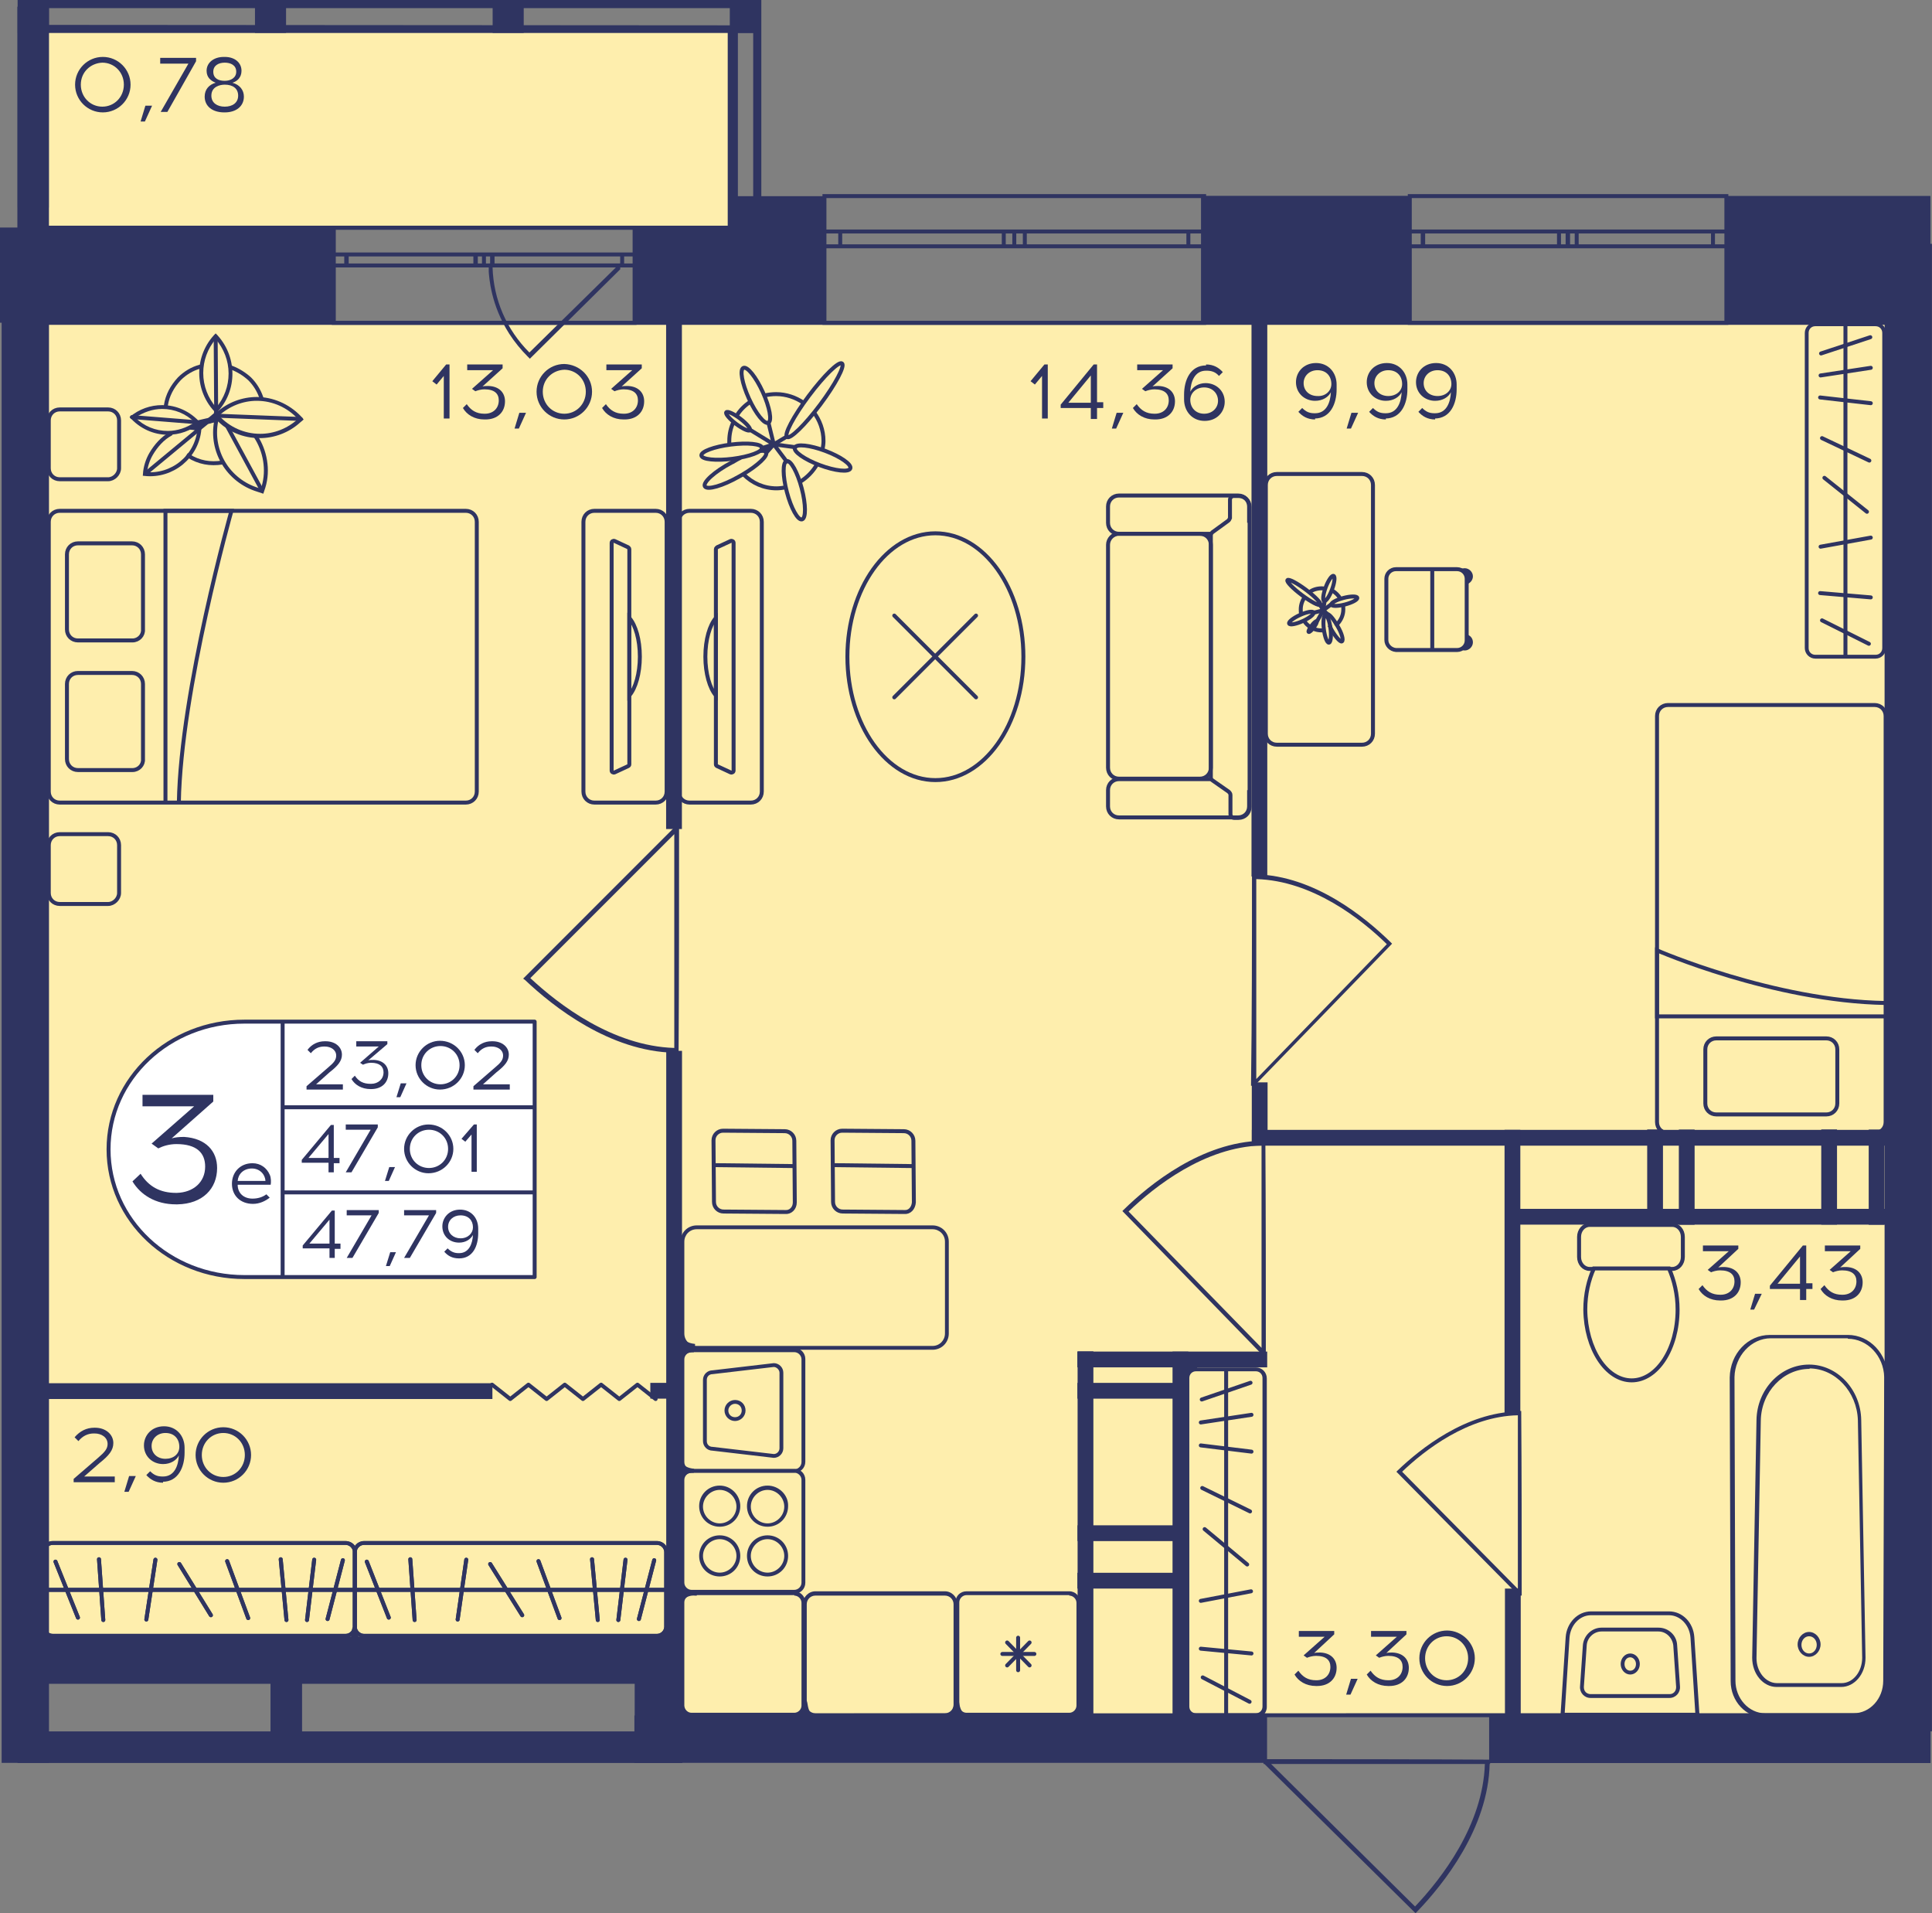 <?xml version="1.0" encoding="utf-8"?>
<!-- Generator: Adobe Illustrator 22.1.0, SVG Export Plug-In . SVG Version: 6.00 Build 0)  -->
<svg version="1.1" id="Слой_1" xmlns="http://www.w3.org/2000/svg" xmlns:xlink="http://www.w3.org/1999/xlink" x="0px" y="0px"
	 viewBox="0 0 404 400" style="enable-background:new 0 0 404 400;" xml:space="preserve">
<rect x="0" y="0" width="404" height="400" fill="#808080" stroke="none"/>
<rect x="59.1" y="-45.8" transform="matrix(6.123234e-17 -1 1 6.123234e-17 52.797 106.706)" style="fill:#FEEEAD;stroke:#2F3461;stroke-width:0.844;stroke-miterlimit:10;" width="41.4" height="145.6"/>
<path style="fill:#FEEEAD;stroke:#2F3461;stroke-width:0.827;stroke-miterlimit:10;" d="M397.4,358.6V67.5H7c0,93,0,186,0,279.1
	c44.1-0.4,88.2-0.8,132.3-1.1c0,4.4,0,8.8,0,13.2C225.3,358.6,311.4,358.6,397.4,358.6z"/>
<rect x="352.5" y="317.5" transform="matrix(6.123234e-17 -1 1 6.123234e-17 -6.104 721.107)" style="fill:#2F3461;" width="9.9" height="92.3"/>
<rect x="243.5" y="201.5" transform="matrix(6.123234e-17 -1 1 6.123234e-17 192.585 605.478)" style="fill:#2F3461;" width="311" height="9.9"/>
<rect x="369.1" y="32.9" transform="matrix(6.123234e-17 -1 1 6.123234e-17 328.066 436.567)" style="fill:#2F3461;" width="26.5" height="42.7"/>
<rect x="259.8" y="32.4" transform="matrix(6.123234e-17 -1 1 6.123234e-17 218.744 327.245)" style="fill:#2F3461;" width="26.5" height="43.6"/>
<rect x="193.9" y="297.4" transform="matrix(6.123234e-17 -1 1 6.123234e-17 -164.744 562.466)" style="fill:#2F3461;" width="9.9" height="132.3"/>
<rect x="124.4" y="350.4" transform="matrix(6.123234e-17 -1 1 6.123234e-17 -217.682 492.985)" style="fill:#2F3461;" width="26.5" height="9.9"/>
<rect x="149.2" y="44.3" transform="matrix(6.123234e-17 -1 1 6.123234e-17 108.216 216.717)" style="fill:#2F3461;" width="26.5" height="19.9"/>
<rect x="141" y="39.4" transform="matrix(6.123234e-17 -1 1 6.123234e-17 93.327 208.445)" style="fill:#2F3461;" width="19.9" height="36.4"/>
<rect x="66.5" y="279.2" transform="matrix(6.123234e-17 -1 1 6.123234e-17 -275.583 418.542)" style="fill:#2F3461;" width="9.9" height="135.7"/>
<rect x="69.8" y="295.8" transform="matrix(6.123234e-17 -1 1 6.123234e-17 -292.126 438.393)" style="fill:#2F3461;" width="6.6" height="139"/>
<rect x="50" y="352" transform="matrix(6.123234e-17 -1 1 6.123234e-17 -295.434 415.233)" style="fill:#2F3461;" width="19.9" height="6.6"/>
<rect x="-150.2" y="208.1" transform="matrix(6.123234e-17 -1 1 6.123234e-17 -207.756 218.371)" style="fill:#2F3461;" width="311" height="9.9"/>
<rect x="25" y="22.6" transform="matrix(6.123234e-17 -1 1 6.123234e-17 -22.647 92.472)" style="fill:#2F3461;" width="19.9" height="69.8"/>
<rect x="-17.9" y="22.8" transform="matrix(6.123234e-17 -1 1 6.123234e-17 -19.166 33.089)" style="fill:#2F3461;" width="49.6" height="6.6"/>
<rect x="51.6" y="241.2" transform="matrix(6.123234e-17 -1 1 6.123234e-17 -237.534 344.098)" style="fill:#2F3461;" width="3.3" height="99.3"/>
<rect x="137.7" y="287.5" transform="matrix(6.123234e-17 -1 1 6.123234e-17 -151.51 430.122)" style="fill:#2F3461;" width="3.3" height="6.6"/>
<rect x="78.1" y="280.9" transform="matrix(6.123234e-17 -1 1 6.123234e-17 -141.584 423.505)" style="fill:#2F3461;" width="125.7" height="3.3"/>
<rect x="86.4" y="117.1" transform="matrix(6.123234e-17 -1 1 6.123234e-17 22.192 259.729)" style="fill:#2F3461;" width="109.2" height="3.3"/>
<rect x="202.2" y="120.4" transform="matrix(6.123234e-17 -1 1 6.123234e-17 141.302 385.456)" style="fill:#2F3461;" width="122.4" height="3.3"/>
<rect x="256.8" y="231.3" transform="matrix(6.123234e-17 -1 1 6.123234e-17 30.463 496.294)" style="fill:#2F3461;" width="13.2" height="3.3"/>
<rect x="243.5" y="264.3" transform="matrix(6.123234e-17 -1 1 6.123234e-17 -39.017 529.38)" style="fill:#2F3461;" width="3.3" height="39.7"/>
<rect x="187.3" y="320.6" transform="matrix(6.123234e-17 -1 1 6.123234e-17 -95.264 549.232)" style="fill:#2F3461;" width="79.4" height="3.3"/>
<rect x="207.1" y="320.6" transform="matrix(6.123234e-17 -1 1 6.123234e-17 -75.412 569.083)" style="fill:#2F3461;" width="79.4" height="3.3"/>
<rect x="235.3" y="279.2" transform="matrix(6.123234e-17 -1 1 6.123234e-17 -53.906 527.726)" style="fill:#2F3461;" width="3.3" height="23.2"/>
<rect x="235.3" y="309" transform="matrix(6.123234e-17 -1 1 6.123234e-17 -83.684 557.503)" style="fill:#2F3461;" width="3.3" height="23.2"/>
<rect x="235.3" y="318.9" transform="matrix(6.123234e-17 -1 1 6.123234e-17 -93.609 567.429)" style="fill:#2F3461;" width="3.3" height="23.2"/>
<rect x="327.9" y="170.1" transform="matrix(6.123234e-17 -1 1 6.123234e-17 91.673 567.429)" style="fill:#2F3461;" width="3.3" height="135.7"/>
<rect x="286.5" y="264.3" transform="matrix(6.123234e-17 -1 1 6.123234e-17 50.315 582.318)" style="fill:#2F3461;" width="59.6" height="3.3"/>
<rect x="299.8" y="347.1" transform="matrix(6.123234e-17 -1 1 6.123234e-17 -32.4 665.033)" style="fill:#2F3461;" width="33.1" height="3.3"/>
<rect x="354.4" y="213.1" transform="matrix(6.123234e-17 -1 1 6.123234e-17 101.598 610.441)" style="fill:#2F3461;" width="3.3" height="82.7"/>
<rect x="372.6" y="244.5" transform="matrix(6.123234e-17 -1 1 6.123234e-17 136.339 628.638)" style="fill:#2F3461;" width="19.9" height="3.3"/>
<rect x="342.8" y="244.5" transform="matrix(6.123234e-17 -1 1 6.123234e-17 106.561 598.861)" style="fill:#2F3461;" width="19.9" height="3.3"/>
<rect x="336.2" y="244.5" transform="matrix(6.123234e-17 -1 1 6.123234e-17 99.944 592.244)" style="fill:#2F3461;" width="19.9" height="3.3"/>
<rect x="382.5" y="244.5" transform="matrix(6.123234e-17 -1 1 6.123234e-17 146.265 638.564)" style="fill:#2F3461;" width="19.9" height="3.3"/>
<g>
	
		<rect x="152.7" y="0" transform="matrix(-1 -3.219961e-07 3.219961e-07 -1 311.813 6.875)" style="fill:#2F3461;" width="6.5" height="6.9"/>
	
		<rect x="3.7" y="0" transform="matrix(-1 -3.219961e-07 3.219961e-07 -1 13.921 6.875)" style="fill:#2F3461;" width="6.5" height="6.9"/>
	
		<rect x="53.4" y="0" transform="matrix(-1 -3.219961e-07 3.219961e-07 -1 113.218 6.875)" style="fill:#2F3461;" width="6.5" height="6.9"/>
	
		<rect x="103" y="0" transform="matrix(-1 -3.219959e-07 3.219959e-07 -1 212.515 6.875)" style="fill:#2F3461;" width="6.5" height="6.9"/>
	<g>
		<path style="fill:#2F3461;" d="M157.5,1.7l0,40h-3.2v-40H157.5 M159.2,0h-6.5v43.4h6.5L159.2,0L159.2,0z"/>
	</g>
	<g>
		<path style="fill:#2F3461;" d="M8.5,1.7l0,40H5.3l0-40H8.5 M10.2,0H3.7l0,43.4h6.5L10.2,0L10.2,0z"/>
	</g>
	<g>
		<path style="fill:#2F3461;" d="M5.4,1.7l152.1,0l0,3.6L5.4,5.2V1.7 M3.7,0v6.9l155.4,0l0-6.9L3.7,0L3.7,0z"/>
	</g>
</g>
<g>
	<path style="fill:none;stroke:#2F3461;stroke-width:0.827;stroke-miterlimit:10;" d="M69.8,47.6l62.9,0v19.9H69.8V47.6z
		 M132.7,47.6l-62.9,0 M132.7,67.5H69.8 M132.7,53.2h-2.6v2.3h2.6V53.2z M101.2,55.5h1.7v-2.3h-1.7V55.5z M130.1,53.2H103v2.3h27.1
		V53.2z M101.2,53.2h-1.8v2.3l1.8,0V53.2z M69.8,55.5h2.6v-2.3h-2.6V55.5z M99.5,53.2h-27v2.3h27V53.2z M132.7,53.2h-2.6
		 M130.1,53.2v2.3 M130.1,55.5h2.6 M101.2,55.5h1.7 M103,55.5v-2.3 M103,53.2h-1.7 M130.1,53.2H103 M103,55.5h27.1 M101.2,53.2h-1.8
		 M99.5,53.2v2.3 M99.5,55.5l1.8,0 M69.8,55.5h2.6 M72.4,55.5v-2.3 M72.4,53.2h-2.6 M99.5,53.2h-27 M72.4,55.5h27"/>
</g>
<g>
	<path style="fill:none;stroke:#2F3461;stroke-width:0.827;stroke-miterlimit:10;" d="M172.4,41l79.4,0v26.5h-79.4V41z M251.8,41
		l-79.4,0 M251.8,67.5h-79.4 M251.8,48.4h-3.3v3.1h3.3V48.4z M212.1,51.5h2.2v-3.1h-2.2V51.5z M248.5,48.4h-34.2v3.1h34.2V48.4z
		 M212.1,48.4h-2.2v3.1h2.2V48.4z M172.4,51.5h3.3v-3.1h-3.3V51.5z M209.9,48.4l-34.2,0v3.1l34.2,0V48.4z M251.8,48.4h-3.3
		 M248.5,48.4v3.1 M248.5,51.5h3.3 M212.1,51.5h2.2 M214.3,51.5v-3.1 M214.3,48.4h-2.2 M248.5,48.4h-34.2 M214.3,51.5h34.2
		 M212.1,48.4h-2.2 M209.9,48.4v3.1 M209.9,51.5h2.2 M172.4,51.5h3.3 M175.7,51.5v-3.1 M175.7,48.4h-3.3 M209.9,48.4l-34.2,0
		 M175.7,51.5l34.2,0"/>
</g>
<g>
	<path style="fill:none;stroke:#2F3461;stroke-width:0.827;stroke-miterlimit:10;" d="M294.8,41l66.2,0v26.5h-66.2V41z M361,41
		l-66.2,0 M361,67.5h-66.2 M361,48.4h-2.8v3.1h2.8V48.4z M327.9,51.5h1.8v-3.1h-1.8V51.5z M358.2,48.4h-28.5v3.1h28.5V48.4z
		 M327.9,48.4H326v3.1h1.8V48.4z M294.8,51.5h2.8v-3.1h-2.8V51.5z M326,48.4l-28.5,0v3.1l28.5,0V48.4z M361,48.4h-2.8 M358.2,48.4
		v3.1 M358.2,51.5h2.8 M327.9,51.5h1.8 M329.7,51.5v-3.1 M329.7,48.4h-1.8 M358.2,48.4h-28.5 M329.7,51.5h28.5 M327.9,48.4H326
		 M326,48.4v3.1 M326,51.5h1.8 M294.8,51.5h2.8 M297.6,51.5v-3.1 M297.6,48.4h-2.8 M326,48.4l-28.5,0 M297.6,51.5l28.5,0"/>
</g>
<polyline style="fill:none;stroke:#2F3461;stroke-width:0.827;stroke-linecap:round;stroke-linejoin:round;stroke-miterlimit:10;" points="
	137.1,292.5 133.3,289.5 129.5,292.5 125.7,289.5 121.9,292.5 118.1,289.5 114.3,292.5 110.5,289.5 106.7,292.5 102.9,289.5 "/>
<path style="fill:#2F3461;" d="M110.4,74.6c-1.5-1.5-2.8-3.1-3.9-4.8c-3.9-6.1-4.2-11.8-4.3-13c0-0.7,0-1.3,0-1.7c0.3,0,0.5,0,0.8,0
	h26.6l0.1-0.1c0,0.4,0,0.8,0,1.3l-18.9,18.7L110.4,74.6z M128.8,55.9H103c0.2,6.7,2.9,13,7.7,17.8L128.8,55.9z"/>
<path style="fill:#2F3461;" d="M141.9,220.2c-0.3,0-0.6,0-0.9,0v-0.1c-13.5-0.3-25.3-9.6-31.2-15.2l-0.4-0.3L141,173v-0.2
	c0.3,0,0.7,0,1,0C142,188.6,142,204.4,141.9,220.2z M141,174.4l-30.1,30.1c5.9,5.5,17.2,14.2,30.1,14.6L141,174.4z"/>
<path style="fill:#2F3461;" d="M261.8,182.7c0.3,0,0.5,0,0.8,0v0.1c12.3,0.3,22.9,9,28.2,14.2l0.3,0.3l-28.6,29.5v0.2
	c-0.3,0-0.6,0-0.9,0C261.8,212.3,261.8,197.5,261.8,182.7z M262.7,225.6l27.3-28.2c-5.3-5.2-15.6-13.3-27.3-13.6L262.7,225.6z"/>
<path style="fill:#2F3461;" d="M264.6,238.4c-0.3,0-0.5,0-0.8,0v0.1c-12.5,0.3-23.4,9.1-28.8,14.4l-0.3,0.3l29.1,29.9v0.2
	c0.3,0,0.6,0,0.9,0C264.7,268.4,264.7,253.4,264.6,238.4z M263.8,281.8L236,253.3c5.4-5.2,15.9-13.5,27.8-13.8L263.8,281.8z"/>
<path style="fill:#2F3461;" d="M318.1,295c-0.2,0-0.5,0-0.7,0v0.1c-10.9,0.2-20.4,7.8-25.1,12.3l-0.3,0.3l25.4,25.7v0.2
	c0.3,0,0.5,0,0.8,0C318.2,320.7,318.2,307.8,318.1,295z M317.4,332.2l-24.2-24.5c4.7-4.5,13.8-11.6,24.2-11.8L317.4,332.2z"/>
<path style="fill:#2F3461;" d="M311.6,367.9c0,0.3,0,0.6,0,0.9h-0.1c-0.3,13.4-9.6,25.1-15.2,30.9L296,400l-31.6-31.2h-0.2
	c0-0.3,0-0.7,0-1C280,367.8,295.8,367.8,311.6,367.9z M265.8,368.8l30.1,29.8c5.5-5.8,14.2-17,14.6-29.8L265.8,368.8z"/>
<g>
	<path style="fill:#2F3461;" d="M166.1,333.6c0.8,0,1.5,0.7,1.5,1.5v21.5c0,0.8-0.7,1.5-1.5,1.5h-21.5c-0.8,0-1.5-0.7-1.5-1.5V335
		c0-0.8,0.7-1.5,1.5-1.5H166.1 M166.1,332.7h-21.5c-1.3,0-2.3,1-2.3,2.3v21.5c0,1.3,1,2.3,2.3,2.3h21.5c1.3,0,2.3-1,2.3-2.3V335
		C168.4,333.8,167.4,332.7,166.1,332.7L166.1,332.7z"/>
</g>
<g>
	<g>
		<path style="fill:#2F3461;" d="M166.1,282.7c0.8,0,1.5,0.7,1.5,1.5v21.5c0,0.8-0.7,1.5-1.5,1.5h-21.5c-0.8,0-1.5-0.7-1.5-1.5
			v-21.5c0-0.8,0.7-1.5,1.5-1.5H166.1 M166.1,281.8h-21.5c-1.3,0-2.3,1-2.3,2.3v21.5c0,1.3,1,2.3,2.3,2.3h21.5c1.3,0,2.3-1,2.3-2.3
			v-21.5C168.4,282.9,167.4,281.8,166.1,281.8L166.1,281.8z"/>
	</g>
	<g>
		<path style="fill:#2F3461;" d="M161.8,285.8c0.6,0,1.2,0.6,1.2,1.2v15.8c0,0.6-0.5,1.2-1.2,1.2l-12.8-1.5l0,0h0
			c-0.7,0-1.2-0.5-1.2-1.2v-12.8c0-0.7,0.5-1.2,1.2-1.2h0l0,0L161.8,285.8 M161.8,285l-12.8,1.5c-1.1,0-2,0.9-2,2v12.8
			c0,1.1,0.9,2,2,2l12.8,1.5c1.1,0,2-0.9,2-2V287C163.8,285.9,162.9,285,161.8,285L161.8,285z"/>
	</g>
	<g>
		<path style="fill:#2F3461;" d="M153.7,293.5c0.8,0,1.4,0.6,1.4,1.4s-0.6,1.4-1.4,1.4s-1.4-0.6-1.4-1.4S153,293.5,153.7,293.5
			 M153.7,292.7c-1.2,0-2.2,1-2.2,2.2s1,2.2,2.2,2.2s2.2-1,2.2-2.2S155,292.7,153.7,292.7L153.7,292.7z"/>
	</g>
</g>
<g>
	<g>
		<path style="fill:#2F3461;" d="M166.1,307.9c0.8,0,1.5,0.7,1.5,1.5v21.5c0,0.8-0.7,1.5-1.5,1.5h-21.5c-0.8,0-1.5-0.7-1.5-1.5
			v-21.5c0-0.8,0.7-1.5,1.5-1.5H166.1 M166.1,307.1h-21.5c-1.3,0-2.3,1-2.3,2.3v21.5c0,1.3,1,2.3,2.3,2.3h21.5c1.3,0,2.3-1,2.3-2.3
			v-21.5C168.4,308.1,167.4,307.1,166.1,307.1L166.1,307.1z"/>
	</g>
	<g>
		<g>
			<path style="fill:#2F3461;" d="M150.5,321.8c1.9,0,3.5,1.6,3.5,3.5s-1.6,3.5-3.5,3.5c-1.9,0-3.5-1.6-3.5-3.5
				S148.6,321.8,150.5,321.8 M150.5,321c-2.4,0-4.3,1.9-4.3,4.3s1.9,4.3,4.3,4.3s4.3-1.9,4.3-4.3S152.9,321,150.5,321L150.5,321z"/>
		</g>
		<g>
			<path style="fill:#2F3461;" d="M160.5,311.5c1.9,0,3.5,1.6,3.5,3.5s-1.6,3.5-3.5,3.5s-3.5-1.6-3.5-3.5S158.6,311.5,160.5,311.5
				 M160.5,310.6c-2.4,0-4.3,1.9-4.3,4.3c0,2.4,1.9,4.3,4.3,4.3s4.3-1.9,4.3-4.3C164.9,312.6,162.9,310.6,160.5,310.6L160.5,310.6z"
				/>
		</g>
		<g>
			<path style="fill:#2F3461;" d="M150.5,311.5c1.9,0,3.5,1.6,3.5,3.5s-1.6,3.5-3.5,3.5c-1.9,0-3.5-1.6-3.5-3.5
				S148.6,311.5,150.5,311.5 M150.5,310.6c-2.4,0-4.3,1.9-4.3,4.3c0,2.4,1.9,4.3,4.3,4.3s4.3-1.9,4.3-4.3
				C154.8,312.6,152.9,310.6,150.5,310.6L150.5,310.6z"/>
		</g>
		<g>
			<path style="fill:#2F3461;" d="M160.5,321.8c1.9,0,3.5,1.6,3.5,3.5s-1.6,3.5-3.5,3.5s-3.5-1.6-3.5-3.5S158.6,321.8,160.5,321.8
				 M160.5,321c-2.4,0-4.3,1.9-4.3,4.3s1.9,4.3,4.3,4.3s4.3-1.9,4.3-4.3S162.9,321,160.5,321L160.5,321z"/>
		</g>
	</g>
</g>
<g>
	<g>
		<path style="fill:#2F3461;" d="M223.6,333.6c0.8,0,1.5,0.7,1.5,1.5v21.5c0,0.8-0.7,1.5-1.5,1.5h-21.5c-0.8,0-1.5-0.7-1.5-1.5V335
			c0-0.8,0.7-1.5,1.5-1.5H223.6 M223.6,332.7h-21.5c-1.3,0-2.3,1-2.3,2.3v21.5c0,1.3,1,2.3,2.3,2.3h21.5c1.3,0,2.3-1,2.3-2.3V335
			C225.9,333.8,224.9,332.7,223.6,332.7L223.6,332.7z"/>
	</g>
	<g>
		
			<line style="fill:none;stroke:#2F3461;stroke-width:0.827;stroke-linecap:round;stroke-miterlimit:10;" x1="209.6" y1="345.8" x2="216.3" y2="345.8"/>
		
			<line style="fill:none;stroke:#2F3461;stroke-width:0.827;stroke-linecap:round;stroke-miterlimit:10;" x1="210.6" y1="343.4" x2="215.3" y2="348.2"/>
		
			<line style="fill:none;stroke:#2F3461;stroke-width:0.827;stroke-linecap:round;stroke-miterlimit:10;" x1="212.9" y1="342.4" x2="212.9" y2="349.2"/>
		
			<line style="fill:none;stroke:#2F3461;stroke-width:0.827;stroke-linecap:round;stroke-miterlimit:10;" x1="215.3" y1="343.4" x2="210.6" y2="348.2"/>
	</g>
</g>
<g>
	<path style="fill:#2F3461;" d="M197.6,333.6c1,0,1.8,0.8,1.8,1.8v21c0,1-0.8,1.8-1.8,1.8h-27.1c-1,0-1.8-0.8-1.8-1.8v-21
		c0-1,0.8-1.8,1.8-1.8H197.6 M197.6,332.7h-27.1c-1.4,0-2.6,1.2-2.6,2.6v21c0,1.4,1.2,2.6,2.6,2.6h27.1c1.4,0,2.6-1.2,2.6-2.6v-21
		C200.2,333.9,199,332.7,197.6,332.7L197.6,332.7z"/>
</g>
<g>
	<path style="fill:none;stroke:#2F3461;stroke-width:0.827;stroke-miterlimit:10;" d="M170.9,97c-0.9,1.6-2.2,2.9-3.7,3.8"/>
	<path style="fill:none;stroke:#2F3461;stroke-width:0.827;stroke-miterlimit:10;" d="M172,94L172,94c0.1-0.6,0.2-1.2,0.2-1.8
		c0-2.3-0.8-4.4-2.1-6.1"/>
	<path style="fill:none;stroke:#2F3461;stroke-width:0.827;stroke-miterlimit:10;" d="M156.9,84c-1.2,0.8-2.2,1.8-2.9,3v0"/>
	<path style="fill:none;stroke:#2F3461;stroke-width:0.827;stroke-miterlimit:10;" d="M153.3,96c0.1,0.2,0.1,0.3,0.2,0.5"/>
	<path style="fill:none;stroke:#2F3461;stroke-width:0.827;stroke-miterlimit:10;" d="M164.3,101.9c-0.6,0.1-1.3,0.2-1.9,0.2
		c-2.7,0-5.1-1.1-6.9-2.9"/>
	<path style="fill:none;stroke:#2F3461;stroke-width:0.827;stroke-miterlimit:10;" d="M152.5,93.1c0-0.3,0-0.6,0-0.9
		c0-1.4,0.3-2.8,0.9-4"/>
	<path style="fill:none;stroke:#2F3461;stroke-width:0.827;stroke-miterlimit:10;" d="M159.8,82.7c0.8-0.2,1.7-0.3,2.5-0.3
		c2.1,0,4.1,0.7,5.7,1.8"/>
	<g>
		<path style="fill:none;stroke:#2F3461;stroke-width:0.827;stroke-miterlimit:10;" d="M154.9,95.7c-0.5,0.2-1,0.5-1.5,0.8
			c-0.1,0.1-0.2,0.1-0.4,0.2c-3.6,1.9-6.1,4.2-5.6,5c0.5,0.8,3.7-0.1,7.2-2.1c0.2-0.1,0.5-0.3,0.7-0.4c3.2-1.9,5.3-3.9,4.9-4.6
			c-0.1-0.1-0.2-0.2-0.4-0.3c-0.2-0.1-0.6,0-1,0"/>
		
			<ellipse transform="matrix(0.992 -0.126 0.126 0.992 -10.667 19.967)" style="fill:none;stroke:#2F3461;stroke-width:0.827;stroke-miterlimit:10;" cx="153" cy="94.5" rx="6.4" ry="1.5"/>
		
			<ellipse transform="matrix(0.602 -0.798 0.798 0.602 -8.909 158.246)" style="fill:none;stroke:#2F3461;stroke-width:0.827;stroke-miterlimit:10;" cx="154.4" cy="88.1" rx="0.7" ry="3.1"/>
		
			<ellipse transform="matrix(0.599 -0.801 0.801 0.599 1.41 169.931)" style="fill:none;stroke:#2F3461;stroke-width:0.827;stroke-miterlimit:10;" cx="170.2" cy="83.6" rx="9.6" ry="1.5"/>
		
			<ellipse transform="matrix(0.91 -0.414 0.414 0.91 -20.051 72.85)" style="fill:none;stroke:#2F3461;stroke-width:0.827;stroke-miterlimit:10;" cx="158.1" cy="82.7" rx="1.6" ry="6.3"/>
		
			<ellipse transform="matrix(0.967 -0.255 0.255 0.967 -20.658 45.735)" style="fill:none;stroke:#2F3461;stroke-width:0.827;stroke-miterlimit:10;" cx="166.1" cy="102.5" rx="1.6" ry="6.3"/>
		
			<ellipse transform="matrix(0.351 -0.936 0.936 0.351 22.027 223.259)" style="fill:none;stroke:#2F3461;stroke-width:0.827;stroke-miterlimit:10;" cx="172.1" cy="95.7" rx="1.6" ry="6.2"/>
		
			<polyline style="fill:none;stroke:#2F3461;stroke-width:0.827;stroke-linecap:round;stroke-linejoin:round;stroke-miterlimit:10;" points="
			164.5,96.5 161.8,92.9 160.3,94.6 		"/>
		
			<polyline style="fill:none;stroke:#2F3461;stroke-width:0.827;stroke-linecap:round;stroke-linejoin:round;stroke-miterlimit:10;" points="
			159.3,93.7 161.8,92.9 166.3,93.5 		"/>
		
			<polyline style="fill:none;stroke:#2F3461;stroke-width:0.827;stroke-linecap:round;stroke-linejoin:round;stroke-miterlimit:10;" points="
			164.5,91.3 161.8,92.9 160.7,88.4 		"/>
		<line style="fill:none;stroke:#2F3461;stroke-width:0.827;stroke-miterlimit:10;" x1="161.8" y1="92.9" x2="156.9" y2="89.9"/>
	</g>
	<polygon style="fill:#2F3461;" points="159.9,94.3 159.2,93.8 161.3,93 160.5,94.3 	"/>
</g>
<g>
	<g>
		<path style="fill:none;stroke:#2F3461;stroke-width:0.827;stroke-miterlimit:10;" d="M12.5,106.8l84.9,0c1.3,0,2.3,1,2.3,2.3
			l0,56.4c0,1.3-1,2.3-2.3,2.3l-84.9,0c-1.3,0-2.3-1-2.3-2.3l0-56.4C10.2,107.8,11.2,106.8,12.5,106.8z"/>
		<g>
			<path style="fill:none;stroke:#2F3461;stroke-width:0.827;stroke-miterlimit:10;" d="M27.7,161H16.3c-1.3,0-2.3-1-2.3-2.3
				l0-15.7c0-1.3,1-2.3,2.3-2.3h11.3c1.3,0,2.3,1,2.3,2.3l0,15.7C30,159.9,29,161,27.7,161z"/>
			<path style="fill:none;stroke:#2F3461;stroke-width:0.827;stroke-miterlimit:10;" d="M27.7,133.9H16.3c-1.3,0-2.3-1-2.3-2.3
				l0-15.7c0-1.3,1-2.3,2.3-2.3h11.3c1.3,0,2.3,1,2.3,2.3l0,15.7C30,132.8,29,133.9,27.7,133.9z"/>
		</g>
		<path style="fill:none;stroke:#2F3461;stroke-width:0.827;stroke-miterlimit:10;" d="M34.6,167.8l0-61h13.8c0,0-10.6,37.5-11,61"
			/>
	</g>
	<path style="fill:none;stroke:#2F3461;stroke-width:0.827;stroke-linecap:round;stroke-miterlimit:10;" d="M22.6,189H12.5
		c-1.3,0-2.3-1-2.3-2.3l0-10c0-1.3,1-2.3,2.3-2.3l10.1,0c1.3,0,2.3,1,2.3,2.3l0,10C24.9,187.9,23.8,189,22.6,189z"/>
	<path style="fill:none;stroke:#2F3461;stroke-width:0.827;stroke-linecap:round;stroke-miterlimit:10;" d="M22.6,100.2l-10.1,0
		c-1.3,0-2.3-1-2.3-2.3l0-10c0-1.3,1-2.3,2.3-2.3h10.1c1.3,0,2.3,1,2.3,2.3l0,10C24.9,99.1,23.8,100.2,22.6,100.2z"/>
</g>
<g>
	<path style="fill:none;stroke:#2F3461;stroke-width:0.827;stroke-linecap:square;stroke-miterlimit:10;" d="M48.5,76.9
		c1.3,0.5,2.6,1.3,3.7,2.3c1.1,1.1,1.9,2.4,2.4,3.8"/>
	<path style="fill:none;stroke:#2F3461;stroke-width:0.827;stroke-linecap:square;stroke-miterlimit:10;" d="M34.7,84.7
		c0.3-2,1.3-3.9,2.8-5.5c1.2-1.2,2.7-2.1,4.2-2.5"/>
	<path style="fill:none;stroke:#2F3461;stroke-width:0.827;stroke-linecap:square;stroke-miterlimit:10;" d="M46.5,96.7
		c-2.5,0.4-4.9,0-7.1-1.4"/>
	<g>
		<path style="fill:#2F3461;" d="M45.1,70.9c1.7,2,2.7,4.5,2.7,7.2c0,2.6-0.9,5.1-2.6,7.1c-1.7-2-2.7-4.5-2.7-7.2
			C42.5,75.4,43.4,72.9,45.1,70.9 M45.1,69.7L45.1,69.7c-4.6,4.6-4.6,12.1,0.1,16.7v0l0,0C49.8,81.8,49.7,74.3,45.1,69.7L45.1,69.7
			L45.1,69.7z"/>
	</g>
	<path style="fill:none;stroke:#2F3461;stroke-width:0.827;stroke-linecap:round;stroke-miterlimit:10;" d="M40.1,89.4
		c0.5,0,1.1,0.2,1.6,0.3c-0.5,5.8-5.7,10-11.4,9.4c0.1-1.5,0.6-3,1.3-4.2c1-1.7,2.4-3.3,4.1-4.2"/>
	<g>
		<path style="fill:#2F3461;" d="M33.9,85.5L33.9,85.5c2.6,0,5,1,6.8,2.8c-1.6,1.1-3.6,1.8-5.6,1.8c-2.6,0-5-1-6.8-2.8
			C30,86.2,31.9,85.5,33.9,85.5 M33.9,84.7c-2.4,0-4.8,0.8-6.8,2.5l0,0l0,0c2.1,2.4,5,3.7,8,3.7c2.4,0,4.8-0.8,6.8-2.5h0l0,0
			C39.8,86,36.9,84.7,33.9,84.7L33.9,84.7z"/>
	</g>
	<path style="fill:none;stroke:#2F3461;stroke-width:0.827;stroke-linecap:round;stroke-miterlimit:10;" d="M53.5,91.3
		c1.9,2.9,2.7,6.9,1.6,10.5l-0.3,0.9l-0.9-0.3c-6.2-1.9-9.9-8.1-8.7-14.3c0-0.2,0.1-0.3,0.1-0.5"/>
	
		<line style="fill:none;stroke:#2F3461;stroke-width:0.827;stroke-linecap:round;stroke-linejoin:round;stroke-miterlimit:10;" x1="47.6" y1="89.3" x2="54.7" y2="102.4"/>
	<g>
		<path style="fill:#2F3461;" d="M53.7,83v0.8c3.3,0,6.4,1.4,8.6,3.8l0,0l0,0c-2.2,2-5,3.1-7.9,3.1c-3.3,0-6.4-1.4-8.6-3.8l0,0l0,0
			c2.2-2,5-3.1,7.9-3.1L53.7,83 M53.7,83c-3,0-6.1,1.1-8.5,3.3l-0.7,0.6l0.6,0.7c2.5,2.7,5.8,4,9.2,4c3,0,6.1-1.1,8.5-3.3l0.7-0.6
			L62.9,87C60.4,84.4,57,83,53.7,83L53.7,83z"/>
	</g>
	
		<line style="fill:none;stroke:#2F3461;stroke-width:0.827;stroke-linecap:round;stroke-linejoin:round;stroke-miterlimit:10;" x1="45" y1="86.9" x2="62.9" y2="87.6"/>
	
		<line style="fill:none;stroke:#2F3461;stroke-width:0.827;stroke-linecap:round;stroke-miterlimit:10;" x1="41.3" y1="90" x2="30.8" y2="98.7"/>
	<polyline style="fill:none;stroke:#2F3461;stroke-width:0.827;stroke-linecap:round;stroke-miterlimit:10;" points="27.6,87.2 
		41.4,88.3 44,87.7 	"/>
	<path style="fill:none;stroke:#2F3461;stroke-width:0.827;stroke-linecap:round;stroke-miterlimit:10;" d="M45.1,87.4l0.1-1.8
		c0-0.1-0.1-15.2-0.1-15.2"/>
	
		<line style="fill:none;stroke:#2F3461;stroke-width:0.827;stroke-linecap:round;stroke-miterlimit:10;" x1="41.2" y1="90" x2="45.5" y2="86.5"/>
	
		<line style="fill:none;stroke:#2F3461;stroke-width:0.827;stroke-linecap:round;stroke-miterlimit:10;" x1="45.5" y1="87.7" x2="43.6" y2="88.2"/>
	<polygon style="fill:none;stroke:#2F3461;stroke-width:0.827;stroke-linecap:round;stroke-miterlimit:10;" points="45.3,87.7 
		44.2,87.8 44.6,87.2 	"/>
	<polygon style="fill:#2F3461;" points="39.6,89.8 41.4,88.3 43.2,88.1 41.3,90 	"/>
	<path style="fill:#2F3461;" d="M43.3,87.6c0.1-0.1,1.8-1.5,1.8-1.5l-0.2,0.9l-1.1,0.8L43.3,87.6z"/>
	<polygon style="fill:#2F3461;" points="43,88.7 45.4,88.1 45.4,87.8 43.8,87.9 	"/>
</g>
<g>
	<path style="fill:none;stroke:#2F3461;stroke-width:0.827;stroke-miterlimit:10;" d="M137.1,106.8l-12.8,0c-1.3,0-2.3,1-2.3,2.3
		l0,56.4c0,1.3,1,2.3,2.3,2.3l12.8,0c1.3,0,2.3-1,2.3-2.3l0-56.4C139.4,107.8,138.4,106.8,137.1,106.8z M131.6,159.8
		c0,0.2-0.1,0.3-0.3,0.4l-2.8,1.3c-0.3,0.1-0.6-0.1-0.6-0.4c0-2,0-8.3,0-15.7l0-16.2c0-7.4,0-13.7,0-15.7c0-0.3,0.3-0.5,0.6-0.4
		l2.8,1.3c0.1,0.1,0.3,0.2,0.3,0.4L131.6,159.8z"/>
	<g>
		<path style="fill:none;stroke:#2F3461;stroke-width:0.827;stroke-miterlimit:10;" d="M133.8,137.3c0,3.5-0.9,6.6-2.2,8.1l0-16.2
			C132.9,130.7,133.8,133.7,133.8,137.3z"/>
	</g>
</g>
<g>
	<g>
		<g>
			<path style="fill:#2F3461;" d="M72.3,323c0.8,0,1.5,0.7,1.5,1.5v15.6c0,0.8-0.7,1.5-1.5,1.5H11c-0.8,0-1.5-0.7-1.5-1.5v-15.6
				c0-0.8,0.7-1.5,1.5-1.5H72.3 M72.3,322.2H11c-1.3,0-2.3,1.1-2.3,2.3v15.6c0,1.3,1.1,2.3,2.3,2.3h61.3c1.3,0,2.3-1.1,2.3-2.3
				v-15.6C74.7,323.3,73.6,322.2,72.3,322.2L72.3,322.2z"/>
		</g>
	</g>
	<line style="fill:none;stroke:#2F3461;stroke-width:0.827;stroke-miterlimit:10;" x1="8.7" y1="332.4" x2="74.4" y2="332.4"/>
	
		<line style="fill:none;stroke:#2F3461;stroke-width:0.827;stroke-linecap:round;stroke-miterlimit:10;" x1="20.7" y1="326" x2="21.6" y2="338.7"/>
	
		<line style="fill:none;stroke:#2F3461;stroke-width:0.827;stroke-linecap:round;stroke-miterlimit:10;" x1="32.5" y1="326.1" x2="30.6" y2="338.6"/>
	
		<line style="fill:none;stroke:#2F3461;stroke-width:0.827;stroke-linecap:round;stroke-miterlimit:10;" x1="71.7" y1="326.2" x2="68.5" y2="338.5"/>
	
		<line style="fill:none;stroke:#2F3461;stroke-width:0.827;stroke-linecap:round;stroke-miterlimit:10;" x1="37.5" y1="327" x2="44.1" y2="337.7"/>
	
		<line style="fill:none;stroke:#2F3461;stroke-width:0.827;stroke-linecap:round;stroke-miterlimit:10;" x1="47.5" y1="326.4" x2="51.9" y2="338.3"/>
	
		<line style="fill:none;stroke:#2F3461;stroke-width:0.827;stroke-linecap:round;stroke-miterlimit:10;" x1="58.7" y1="326" x2="59.9" y2="338.7"/>
	
		<line style="fill:none;stroke:#2F3461;stroke-width:0.827;stroke-linecap:round;stroke-miterlimit:10;" x1="65.7" y1="326.1" x2="64.2" y2="338.7"/>
	
		<line style="fill:none;stroke:#2F3461;stroke-width:0.827;stroke-linecap:round;stroke-miterlimit:10;" x1="11.6" y1="326.5" x2="16.3" y2="338.2"/>
	<g>
		<g>
			<path style="fill:#2F3461;" d="M72.3,323c0.8,0,1.5,0.7,1.5,1.5v15.6c0,0.8-0.7,1.5-1.5,1.5H11c-0.8,0-1.5-0.7-1.5-1.5v-15.6
				c0-0.8,0.7-1.5,1.5-1.5H72.3 M72.3,322.2H11c-1.3,0-2.3,1.1-2.3,2.3v15.6c0,1.3,1.1,2.3,2.3,2.3h61.3c1.3,0,2.3-1.1,2.3-2.3
				v-15.6C74.7,323.3,73.6,322.2,72.3,322.2L72.3,322.2z"/>
		</g>
	</g>
	<line style="fill:none;stroke:#2F3461;stroke-width:0.827;stroke-miterlimit:10;" x1="8.7" y1="332.4" x2="74.4" y2="332.4"/>
	
		<line style="fill:none;stroke:#2F3461;stroke-width:0.827;stroke-linecap:round;stroke-miterlimit:10;" x1="20.7" y1="326" x2="21.6" y2="338.7"/>
	
		<line style="fill:none;stroke:#2F3461;stroke-width:0.827;stroke-linecap:round;stroke-miterlimit:10;" x1="32.5" y1="326.1" x2="30.6" y2="338.6"/>
	
		<line style="fill:none;stroke:#2F3461;stroke-width:0.827;stroke-linecap:round;stroke-miterlimit:10;" x1="71.7" y1="326.2" x2="68.5" y2="338.5"/>
	
		<line style="fill:none;stroke:#2F3461;stroke-width:0.827;stroke-linecap:round;stroke-miterlimit:10;" x1="37.5" y1="327" x2="44.1" y2="337.7"/>
	
		<line style="fill:none;stroke:#2F3461;stroke-width:0.827;stroke-linecap:round;stroke-miterlimit:10;" x1="47.5" y1="326.4" x2="51.9" y2="338.3"/>
	
		<line style="fill:none;stroke:#2F3461;stroke-width:0.827;stroke-linecap:round;stroke-miterlimit:10;" x1="58.7" y1="326" x2="59.9" y2="338.7"/>
	
		<line style="fill:none;stroke:#2F3461;stroke-width:0.827;stroke-linecap:round;stroke-miterlimit:10;" x1="65.7" y1="326.1" x2="64.2" y2="338.7"/>
	
		<line style="fill:none;stroke:#2F3461;stroke-width:0.827;stroke-linecap:round;stroke-miterlimit:10;" x1="11.6" y1="326.5" x2="16.3" y2="338.2"/>
</g>
<g>
	<g>
		<g>
			<path style="fill:#2F3461;" d="M137.4,323c0.8,0,1.5,0.7,1.5,1.5v15.6c0,0.8-0.7,1.5-1.5,1.5H76.1c-0.8,0-1.5-0.7-1.5-1.5v-15.6
				c0-0.8,0.7-1.5,1.5-1.5H137.4 M137.4,322.2H76.1c-1.3,0-2.3,1.1-2.3,2.3v15.6c0,1.3,1.1,2.3,2.3,2.3h61.3c1.3,0,2.3-1.1,2.3-2.3
				v-15.6C139.7,323.3,138.7,322.2,137.4,322.2L137.4,322.2z"/>
		</g>
	</g>
	<line style="fill:none;stroke:#2F3461;stroke-width:0.827;stroke-miterlimit:10;" x1="73.8" y1="332.4" x2="139.5" y2="332.4"/>
	
		<line style="fill:none;stroke:#2F3461;stroke-width:0.827;stroke-linecap:round;stroke-miterlimit:10;" x1="85.8" y1="326" x2="86.7" y2="338.7"/>
	
		<line style="fill:none;stroke:#2F3461;stroke-width:0.827;stroke-linecap:round;stroke-miterlimit:10;" x1="97.5" y1="326.1" x2="95.7" y2="338.6"/>
	
		<line style="fill:none;stroke:#2F3461;stroke-width:0.827;stroke-linecap:round;stroke-miterlimit:10;" x1="136.8" y1="326.2" x2="133.6" y2="338.5"/>
	
		<line style="fill:none;stroke:#2F3461;stroke-width:0.827;stroke-linecap:round;stroke-miterlimit:10;" x1="102.5" y1="327" x2="109.2" y2="337.7"/>
	
		<line style="fill:none;stroke:#2F3461;stroke-width:0.827;stroke-linecap:round;stroke-miterlimit:10;" x1="112.6" y1="326.4" x2="117" y2="338.3"/>
	
		<line style="fill:none;stroke:#2F3461;stroke-width:0.827;stroke-linecap:round;stroke-miterlimit:10;" x1="123.8" y1="326" x2="125" y2="338.7"/>
	
		<line style="fill:none;stroke:#2F3461;stroke-width:0.827;stroke-linecap:round;stroke-miterlimit:10;" x1="130.8" y1="326.1" x2="129.3" y2="338.7"/>
	
		<line style="fill:none;stroke:#2F3461;stroke-width:0.827;stroke-linecap:round;stroke-miterlimit:10;" x1="76.7" y1="326.5" x2="81.3" y2="338.2"/>
	<g>
		<g>
			<path style="fill:#2F3461;" d="M137.4,323c0.8,0,1.5,0.7,1.5,1.5v15.6c0,0.8-0.7,1.5-1.5,1.5H76.1c-0.8,0-1.5-0.7-1.5-1.5v-15.6
				c0-0.8,0.7-1.5,1.5-1.5H137.4 M137.4,322.2H76.1c-1.3,0-2.3,1.1-2.3,2.3v15.6c0,1.3,1.1,2.3,2.3,2.3h61.3c1.3,0,2.3-1.1,2.3-2.3
				v-15.6C139.7,323.3,138.7,322.2,137.4,322.2L137.4,322.2z"/>
		</g>
	</g>
	<line style="fill:none;stroke:#2F3461;stroke-width:0.827;stroke-miterlimit:10;" x1="73.8" y1="332.4" x2="139.5" y2="332.4"/>
	
		<line style="fill:none;stroke:#2F3461;stroke-width:0.827;stroke-linecap:round;stroke-miterlimit:10;" x1="85.8" y1="326" x2="86.7" y2="338.7"/>
	
		<line style="fill:none;stroke:#2F3461;stroke-width:0.827;stroke-linecap:round;stroke-miterlimit:10;" x1="97.5" y1="326.1" x2="95.7" y2="338.6"/>
	
		<line style="fill:none;stroke:#2F3461;stroke-width:0.827;stroke-linecap:round;stroke-miterlimit:10;" x1="136.8" y1="326.2" x2="133.6" y2="338.5"/>
	
		<line style="fill:none;stroke:#2F3461;stroke-width:0.827;stroke-linecap:round;stroke-miterlimit:10;" x1="102.5" y1="327" x2="109.2" y2="337.7"/>
	
		<line style="fill:none;stroke:#2F3461;stroke-width:0.827;stroke-linecap:round;stroke-miterlimit:10;" x1="112.6" y1="326.4" x2="117" y2="338.3"/>
	
		<line style="fill:none;stroke:#2F3461;stroke-width:0.827;stroke-linecap:round;stroke-miterlimit:10;" x1="123.8" y1="326" x2="125" y2="338.7"/>
	
		<line style="fill:none;stroke:#2F3461;stroke-width:0.827;stroke-linecap:round;stroke-miterlimit:10;" x1="130.8" y1="326.1" x2="129.3" y2="338.7"/>
	
		<line style="fill:none;stroke:#2F3461;stroke-width:0.827;stroke-linecap:round;stroke-miterlimit:10;" x1="76.7" y1="326.5" x2="81.3" y2="338.2"/>
</g>
<g>
	<g>
		<path style="fill:#2F3461;" d="M386.4,279.1v0.8c4.1,0,7.5,3.6,7.6,8l-0.2,63.5c0,3.8-2.8,6.8-6.2,6.8l-18.5,0
			c-3.4,0-6.2-3.1-6.2-6.8l-0.2-63.5c0.1-4.4,3.5-8.1,7.6-8.1l16.3,0V279.1 M386.4,279.1l-16.3,0c-4.6,0-8.3,3.9-8.4,8.9l0.2,63.5
			c0,4.2,3.2,7.6,7.1,7.6l18.5,0c3.9,0,7.1-3.4,7.1-7.6l0.2-63.5C394.7,283.1,391,279.1,386.4,279.1L386.4,279.1z"/>
	</g>
	<g>
		<path style="fill:#2F3461;" d="M378.3,285.3v0.8c5.5,0,10,4.9,10.2,10.8l0.9,49.7c0,2.9-1.9,5.3-4.3,5.3h-13.5
			c-2.4,0-4.3-2.4-4.3-5.2l0.9-49.7c0.1-6,4.7-10.8,10.2-10.8V285.3 M378.3,285.3L378.3,285.3c-6,0-10.9,5.2-11,11.6l-0.9,49.7
			c0,3.4,2.3,6.1,5.1,6.1H385c2.8,0,5.1-2.7,5.1-6.1l-0.9-49.7C389.1,290.5,384.2,285.3,378.3,285.3L378.3,285.3z"/>
	</g>
	<g>
		<path style="fill:#2F3461;" d="M378.3,342.1c0.9,0,1.6,0.8,1.6,1.8s-0.7,1.8-1.6,1.8s-1.6-0.8-1.6-1.8S377.4,342.1,378.3,342.1
			 M378.3,341.2c-1.3,0-2.4,1.2-2.4,2.6s1.1,2.6,2.4,2.6c1.3,0,2.4-1.2,2.4-2.6S379.6,341.2,378.3,341.2L378.3,341.2z"/>
	</g>
</g>
<g>
	<g>
		<path style="fill:#2F3461;" d="M340.9,346.5c0.6,0,1.2,0.6,1.2,1.4s-0.5,1.4-1.2,1.4s-1.2-0.6-1.2-1.4S340.2,346.5,340.9,346.5
			 M340.9,345.7c-1.1,0-2,1-2,2.2s0.9,2.2,2,2.2s2-1,2-2.2S342,345.7,340.9,345.7L340.9,345.7z"/>
	</g>
	<g>
		<path style="fill:#2F3461;" d="M349,337.7c2.3,0,4.3,2,4.5,4.7l1,15.7h-27.3l1-15.7c0.2-2.6,2.1-4.7,4.5-4.7H349 M349,336.9h-16.3
			c-2.8,0-5.1,2.4-5.3,5.4l-1.1,16.6h29.1l-1.1-16.6C354.1,339.2,351.8,336.9,349,336.9L349,336.9z"/>
	</g>
	<g>
		<path style="fill:#2F3461;" d="M346.8,341.1c1.6,0,2.9,1.3,3.1,2.9l0.6,8.7c0,0.4-0.1,0.8-0.4,1.1c-0.3,0.3-0.6,0.4-1,0.4h-16.5
			c-0.4,0-0.8-0.2-1-0.4c-0.3-0.3-0.4-0.7-0.4-1.1l0.6-8.7c0.1-1.6,1.5-2.9,3.1-2.9H346.8 M346.8,340.3h-11.9c-2,0-3.7,1.6-3.9,3.6
			l-0.6,8.7c-0.1,1.3,0.9,2.4,2.2,2.4h16.5c1.3,0,2.3-1.1,2.2-2.4l-0.6-8.7C350.6,341.9,348.9,340.3,346.8,340.3L346.8,340.3z"/>
	</g>
</g>
<g>
	<g>
		<path style="fill:none;stroke:#2F3461;stroke-width:0.827;stroke-miterlimit:10;" d="M349.1,265.3h0.6c1.2,0,2.2-1.1,2.2-2.5
			v-4.2c0-1.4-1-2.5-2.2-2.5h-17.3c-1.2,0-2.2,1.1-2.2,2.5v4.2c0,1.4,1,2.5,2.2,2.5h1"/>
	</g>
	<g>
		<path style="fill:none;stroke:#2F3461;stroke-width:0.827;stroke-miterlimit:10;" d="M341.2,288.6c5.3,0,9.6-6.6,9.6-14.8
			c0-3.2-0.7-6.1-1.8-8.6h-15.7c-1.1,2.4-1.8,5.4-1.8,8.6C331.6,282,335.9,288.6,341.2,288.6z"/>
	</g>
</g>
<path style="fill:#2F3461;stroke:#2F3461;stroke-width:0.827;stroke-miterlimit:10;" d="M136.9,342.4c0,0,1.6,0.2,2.4-0.7
	c0.4-0.4,0.5-1,0.5-1.4c0,0.7,0,1.4,0,2.1C137.4,342.4,136.9,342.4,136.9,342.4z"/>
<path style="fill:#2F3461;stroke:#2F3461;stroke-width:0.827;stroke-miterlimit:10;" d="M70.3,344.1c0,0,2,0.4,3-0.8
	c0.9-1,0.6-2.8,0.8-2.8c0.2,0,0.1,1.7,1,2.8c0.6,0.6,1.3,0.8,1.8,0.8C71.5,344.1,70.3,344.1,70.3,344.1z"/>
<path style="fill:#2F3461;stroke:#2F3461;stroke-width:0.827;stroke-miterlimit:10;" d="M164.5,359.4c0,0,2,0.4,3-0.8
	c0.9-1,0.6-2.8,0.8-2.8c0.2,0,0.1,1.7,1,2.8c0.6,0.6,1.3,0.8,1.8,0.8C165.7,359.4,164.5,359.4,164.5,359.4z"/>
<path style="fill:#2F3461;stroke:#2F3461;stroke-width:0.827;stroke-miterlimit:10;" d="M196.2,359.1c0,0,2,0.4,3-0.8
	c0.9-1,0.6-2.8,0.8-2.8c0.2,0,0.1,1.7,1,2.8c0.6,0.6,1.3,0.8,1.8,0.8C197.4,359.1,196.2,359.1,196.2,359.1z"/>
<path style="fill:#2F3461;stroke:#2F3461;stroke-width:0.827;stroke-miterlimit:10;" d="M222.2,358.8c0,0,2,0.4,3-0.8
	c0.9-1,0.6-2.8,0.8-2.8c0.2,0,0.1,1.7,1,2.8c0.6,0.6,1.3,0.8,1.8,0.8C223.4,358.8,222.2,358.8,222.2,358.8z"/>
<path style="fill:#2F3461;stroke:#2F3461;stroke-width:0.827;stroke-miterlimit:10;" d="M138.4,358.8c0,0,2,0.4,3-0.8
	c0.9-1,0.6-2.8,0.8-2.8c0.2,0,0.1,1.7,1,2.8c0.6,0.6,1.3,0.8,1.8,0.8C139.6,358.8,138.4,358.8,138.4,358.8z"/>
<path style="fill:#2F3461;stroke:#2F3461;stroke-width:0.827;stroke-miterlimit:10;" d="M142.1,337c-0.1,0-0.3-1.9,0.8-3
	c0.7-0.8,1.9-0.9,2.8-0.8c-1,0-2.1-0.2-2.8-1c-0.7-0.8-0.8-2-0.8-1.8C142.1,335.8,142.1,337,142.1,337z"/>
<path style="fill:#2F3461;stroke:#2F3461;stroke-width:0.827;stroke-miterlimit:10;" d="M142.1,303.5c0,0-0.4,1.8,0.6,3
	c0.6,0.7,1.6,0.9,2.4,1c-0.7,0-1.7,0.1-2.3,0.8c-0.7,0.8-0.7,1.9-0.7,1.8C142.1,304.7,142.1,303.5,142.1,303.5z"/>
<path style="fill:#2F3461;stroke:#2F3461;stroke-width:0.827;stroke-miterlimit:10;" d="M142.1,278.3c0,0-0.4,1.8,0.6,3
	c0.6,0.7,1.6,0.9,2.4,1c-0.7,0-1.7,0.1-2.3,0.8c-0.7,0.8-0.7,1.9-0.7,1.8C142.1,279.5,142.1,278.3,142.1,278.3z"/>
<path style="fill:#2F3461;stroke:#2F3461;stroke-width:0.827;stroke-miterlimit:10;" d="M386.2,359.3c0-0.2,3.7,0.1,6.1-2.2
	c2.3-2.3,2.2-6.1,2.5-6c0.3,0-0.9,4,1.1,5.9c1.2,1.2,3.6,1.7,3.6,1.7c0,0,0,0,0,0C399.2,358.6,386.3,359.6,386.2,359.3z"/>
<g>
	<g>
		<g>
			<path style="fill:#2F3461;" d="M262.6,286.7c0.8,0,1.4,0.6,1.4,1.4v68.7c0,0.8-0.6,1.4-1.4,1.4h-12.5c-0.8,0-1.4-0.6-1.4-1.4
				v-68.7c0-0.8,0.6-1.4,1.4-1.4H262.6 M262.6,285.9h-12.5c-1.2,0-2.3,1-2.3,2.3v68.7c0,1.2,1,2.3,2.3,2.3h12.5c1.2,0,2.3-1,2.3-2.3
				v-68.7C264.9,286.9,263.9,285.9,262.6,285.9L262.6,285.9z"/>
		</g>
	</g>
	<line style="fill:none;stroke:#2F3461;stroke-width:0.827;stroke-miterlimit:10;" x1="256.4" y1="358.8" x2="256.4" y2="286.1"/>
	
		<line style="fill:none;stroke:#2F3461;stroke-width:0.827;stroke-linecap:round;stroke-miterlimit:10;" x1="261.7" y1="345.7" x2="251.1" y2="344.7"/>
	
		<line style="fill:none;stroke:#2F3461;stroke-width:0.827;stroke-linecap:round;stroke-miterlimit:10;" x1="261.6" y1="332.7" x2="251.1" y2="334.7"/>
	
		<line style="fill:none;stroke:#2F3461;stroke-width:0.827;stroke-linecap:round;stroke-miterlimit:10;" x1="261.5" y1="289.1" x2="251.3" y2="292.6"/>
	
		<line style="fill:none;stroke:#2F3461;stroke-width:0.827;stroke-linecap:round;stroke-miterlimit:10;" x1="260.8" y1="327.1" x2="251.9" y2="319.7"/>
	
		<line style="fill:none;stroke:#2F3461;stroke-width:0.827;stroke-linecap:round;stroke-miterlimit:10;" x1="261.4" y1="316" x2="251.4" y2="311.1"/>
	
		<line style="fill:none;stroke:#2F3461;stroke-width:0.827;stroke-linecap:round;stroke-miterlimit:10;" x1="261.7" y1="303.5" x2="251.1" y2="302.2"/>
	
		<line style="fill:none;stroke:#2F3461;stroke-width:0.827;stroke-linecap:round;stroke-miterlimit:10;" x1="261.7" y1="295.8" x2="251.1" y2="297.4"/>
	
		<line style="fill:none;stroke:#2F3461;stroke-width:0.827;stroke-linecap:round;stroke-miterlimit:10;" x1="261.3" y1="355.8" x2="251.5" y2="350.7"/>
</g>
<path style="fill:#2F3461;stroke:#2F3461;stroke-width:0.827;stroke-miterlimit:10;" d="M250.4,358.8c0,0-1.3,0.2-2-0.8
	c-0.3-0.5-0.4-1.1-0.5-1.5c0,0.8,0,1.5,0,2.3C250,358.8,250.4,358.8,250.4,358.8z"/>
<path style="fill:#2F3461;stroke:#2F3461;stroke-width:0.827;stroke-miterlimit:10;" d="M250.3,286c0,0-1.3-0.2-2,0.8
	c-0.3,0.5-0.4,1.1-0.5,1.5c0-0.8,0-1.5,0-2.3C249.9,286,250.3,286,250.3,286z"/>
<path style="fill:#2F3461;stroke:#2F3461;stroke-width:0.827;stroke-miterlimit:10;" d="M142.3,277.4c0,0-0.4,1.8,0.6,3
	c0.6,0.7,1.6,0.9,2.4,1c-0.7,0-1.7,0.1-2.3,0.8c-0.7,0.8-0.7,1.9-0.7,1.8C142.3,278.6,142.3,277.4,142.3,277.4z"/>
<g>
	<path style="fill:#2F3461;" d="M195,257c1.4,0,2.6,1.1,2.6,2.6v19.2c0,1.4-1.1,2.6-2.6,2.6h-49.3c-1.4,0-2.6-1.1-2.6-2.6v-19.2
		c0-1.4,1.1-2.6,2.6-2.6H195 M195,256.2h-49.3c-1.9,0-3.4,1.5-3.4,3.4v19.2c0,1.9,1.5,3.4,3.4,3.4H195c1.9,0,3.4-1.5,3.4-3.4v-19.2
		C198.4,257.7,196.9,256.2,195,256.2L195,256.2z"/>
</g>
<g>
	<g>
		<path style="fill:none;stroke:#2F3461;stroke-width:0.827;stroke-miterlimit:10;" d="M189.1,253.4l-12.9-0.1c-1.1,0-2-0.9-2-2
			l-0.1-12.9c0-1.1,0.9-2,2-2l12.9,0.1c1.1,0,2,0.9,2,2l0.1,12.9C191,252.6,190.2,253.5,189.1,253.4z"/>
		<line style="fill:none;stroke:#2F3461;stroke-width:0.827;stroke-miterlimit:10;" x1="173.9" y1="243.6" x2="191.1" y2="243.8"/>
	</g>
</g>
<g>
	<g>
		<path style="fill:none;stroke:#2F3461;stroke-width:0.827;stroke-miterlimit:10;" d="M164.2,253.4l-12.9-0.1c-1.1,0-2-0.9-2-2
			l-0.1-12.9c0-1.1,0.9-2,2-2l12.9,0.1c1.1,0,2,0.9,2,2l0.1,12.9C166.2,252.6,165.3,253.5,164.2,253.4z"/>
		<line style="fill:none;stroke:#2F3461;stroke-width:0.827;stroke-miterlimit:10;" x1="149.1" y1="243.6" x2="166.3" y2="243.8"/>
	</g>
</g>
<g>
	<path style="fill:none;stroke:#2F3461;stroke-width:0.827;stroke-miterlimit:10;" d="M261.2,165.2v3.4c0,1.3-1,2.3-2.3,2.3H258
		h-24c-1.3,0-2.3-1-2.3-2.3v-3.4c0-1.3,1-2.3,2.3-2.3l19.3,0"/>
	<path style="fill:none;stroke:#2F3461;stroke-width:0.827;stroke-miterlimit:10;" d="M261.2,109.3v-3.4c0-1.3-1-2.3-2.3-2.3H258
		l-24,0c-1.3,0-2.3,1-2.3,2.3v3.4c0,1.3,1,2.3,2.3,2.3h19.3"/>
	<path style="fill:none;stroke:#2F3461;stroke-width:0.827;stroke-miterlimit:10;" d="M231.7,113.9l0,46.6c0,1.3,1,2.3,2.3,2.3
		h16.9c1.3,0,2.3-1,2.3-2.3l0-46.6c0-1.3-1-2.3-2.3-2.3l-16.9,0C232.7,111.6,231.7,112.7,231.7,113.9z"/>
	<path style="fill:none;stroke:#2F3461;stroke-width:0.827;stroke-miterlimit:10;" d="M256.8,108.9l-3.3,2.4
		c-0.2,0.2-0.3,0.4-0.3,0.7l0,50.5c0,0.3,0.1,0.5,0.4,0.7l3.3,2.3c0.2,0.2,0.4,0.4,0.4,0.7v4c0,0.5,0.4,0.8,0.8,0.8h0.9
		c1.3,0,2.3-1,2.3-2.3l0-62.7c0-1.3-1-2.3-2.3-2.3H258c-0.5,0-0.8,0.4-0.8,0.8v3.8C257.1,108.5,257,108.8,256.8,108.9z"/>
</g>
<g>
	<ellipse style="fill:none;stroke:#2F3461;stroke-width:0.827;stroke-miterlimit:10;" cx="195.6" cy="137.3" rx="18.4" ry="25.8"/>
	<g>
		
			<line style="fill:none;stroke:#2F3461;stroke-width:0.827;stroke-linecap:round;stroke-miterlimit:10;" x1="204.1" y1="128.7" x2="187" y2="145.8"/>
		
			<line style="fill:none;stroke:#2F3461;stroke-width:0.827;stroke-linecap:round;stroke-miterlimit:10;" x1="204.1" y1="145.8" x2="187" y2="128.7"/>
	</g>
</g>
<g>
	<path style="fill:none;stroke:#2F3461;stroke-width:0.827;stroke-miterlimit:10;" d="M144.2,106.8l12.8,0c1.3,0,2.3,1,2.3,2.3
		l0,56.4c0,1.3-1,2.3-2.3,2.3l-12.8,0c-1.3,0-2.3-1-2.3-2.3l0-56.4C141.9,107.8,142.9,106.8,144.2,106.8z M149.7,159.8
		c0,0.2,0.1,0.3,0.3,0.4l2.8,1.3c0.3,0.1,0.6-0.1,0.6-0.4c0-2,0-8.3,0-15.7l0-16.2c0-7.4,0-13.7,0-15.7c0-0.3-0.3-0.5-0.6-0.4
		l-2.8,1.3c-0.1,0.1-0.3,0.2-0.3,0.4L149.7,159.8z"/>
	<g>
		<path style="fill:none;stroke:#2F3461;stroke-width:0.827;stroke-miterlimit:10;" d="M147.5,137.3c0,3.5,0.9,6.6,2.2,8.1l0-16.2
			C148.4,130.7,147.5,133.7,147.5,137.3z"/>
	</g>
</g>
<g>
	<path style="fill:none;stroke:#2F3461;stroke-width:0.827;stroke-miterlimit:10;" d="M346.5,234.6l0-84.9c0-1.3,1-2.3,2.3-2.3
		l43.2,0c1.3,0,2.3,1,2.3,2.3l0,84.9c0,1.3-1,2.3-2.3,2.3l-43.2,0C347.5,236.9,346.5,235.9,346.5,234.6z"/>
	<path style="fill:none;stroke:#2F3461;stroke-width:0.827;stroke-miterlimit:10;" d="M384.2,219.4v11.3c0,1.3-1,2.3-2.3,2.3l-23,0
		c-1.3,0-2.3-1-2.3-2.3v-11.3c0-1.3,1-2.3,2.3-2.3l23,0C383.2,217.1,384.2,218.1,384.2,219.4z"/>
	<path style="fill:none;stroke:#2F3461;stroke-width:0.827;stroke-miterlimit:10;" d="M394.3,212.5l-47.8,0v-13.8
		c0,0,24.3,10.6,47.8,11"/>
</g>
<g>
	<path style="fill:none;stroke:#2F3461;stroke-width:0.827;stroke-miterlimit:10;" d="M278.6,123.5c0.7,0.4,1.3,1,1.7,1.7"/>
	<path style="fill:none;stroke:#2F3461;stroke-width:0.827;stroke-miterlimit:10;" d="M277.2,123.1L277.2,123.1
		c-0.3,0-0.5-0.1-0.8-0.1c-1,0-2,0.3-2.7,0.9"/>
	<path style="fill:none;stroke:#2F3461;stroke-width:0.827;stroke-miterlimit:10;" d="M272.7,129.8c0.3,0.5,0.8,1,1.3,1.3h0"/>
	<path style="fill:none;stroke:#2F3461;stroke-width:0.827;stroke-miterlimit:10;" d="M278.1,131.5c0.1,0,0.1-0.1,0.2-0.1"/>
	<path style="fill:none;stroke:#2F3461;stroke-width:0.827;stroke-miterlimit:10;" d="M280.8,126.5c0.1,0.3,0.1,0.6,0.1,0.9
		c0,1.2-0.5,2.3-1.3,3.1"/>
	<path style="fill:none;stroke:#2F3461;stroke-width:0.827;stroke-miterlimit:10;" d="M276.8,131.8c-0.1,0-0.3,0-0.4,0
		c-0.6,0-1.3-0.1-1.8-0.4"/>
	<path style="fill:none;stroke:#2F3461;stroke-width:0.827;stroke-miterlimit:10;" d="M272.1,128.5c-0.1-0.4-0.1-0.7-0.1-1.1
		c0-0.9,0.3-1.8,0.8-2.5"/>
	<g>
		<path style="fill:none;stroke:#2F3461;stroke-width:0.827;stroke-miterlimit:10;" d="M278,130.7c0.1,0.2,0.2,0.4,0.3,0.7
			c0,0.1,0.1,0.1,0.1,0.2c0.9,1.6,1.9,2.7,2.2,2.5c0.4-0.2,0-1.7-0.9-3.2c-0.1-0.1-0.1-0.2-0.2-0.3c-0.8-1.4-1.7-2.4-2.1-2.2
			c-0.1,0-0.1,0.1-0.1,0.2c0,0.1,0,0.3,0,0.5"/>
		
			<ellipse transform="matrix(0.992 -0.126 0.126 0.992 -14.335 35.904)" style="fill:none;stroke:#2F3461;stroke-width:0.827;stroke-miterlimit:10;" cx="277.5" cy="131.6" rx="0.7" ry="2.9"/>
		
			<ellipse transform="matrix(0.602 -0.798 0.798 0.602 4.649 271.272)" style="fill:none;stroke:#2F3461;stroke-width:0.827;stroke-miterlimit:10;" cx="274.6" cy="131" rx="1.4" ry="0.3"/>
		
			<ellipse transform="matrix(0.599 -0.801 0.801 0.599 10.207 268.06)" style="fill:none;stroke:#2F3461;stroke-width:0.827;stroke-miterlimit:10;" cx="272.6" cy="123.8" rx="0.7" ry="4.3"/>
		
			<ellipse transform="matrix(0.91 -0.414 0.414 0.91 -29.11 124.246)" style="fill:none;stroke:#2F3461;stroke-width:0.827;stroke-miterlimit:10;" cx="272.2" cy="129.3" rx="2.8" ry="0.7"/>
		
			<ellipse transform="matrix(0.967 -0.255 0.255 0.967 -22.766 75.823)" style="fill:none;stroke:#2F3461;stroke-width:0.827;stroke-miterlimit:10;" cx="281.1" cy="125.7" rx="2.8" ry="0.7"/>
		
			<ellipse transform="matrix(0.351 -0.936 0.936 0.351 65.17 340.061)" style="fill:none;stroke:#2F3461;stroke-width:0.827;stroke-miterlimit:10;" cx="278" cy="123" rx="2.8" ry="0.7"/>
		
			<polyline style="fill:none;stroke:#2F3461;stroke-width:0.827;stroke-linecap:round;stroke-linejoin:round;stroke-miterlimit:10;" points="
			278.3,126.4 276.7,127.6 277.5,128.3 		"/>
		
			<polyline style="fill:none;stroke:#2F3461;stroke-width:0.827;stroke-linecap:round;stroke-linejoin:round;stroke-miterlimit:10;" points="
			277.1,128.8 276.7,127.6 277,125.6 		"/>
		
			<polyline style="fill:none;stroke:#2F3461;stroke-width:0.827;stroke-linecap:round;stroke-linejoin:round;stroke-miterlimit:10;" points="
			276,126.4 276.7,127.6 274.7,128.1 		"/>
		<line style="fill:none;stroke:#2F3461;stroke-width:0.827;stroke-miterlimit:10;" x1="276.7" y1="127.6" x2="275.4" y2="129.9"/>
	</g>
	<polygon style="fill:#2F3461;" points="277.4,128.5 277.2,128.8 276.8,127.9 277.4,128.2 	"/>
</g>
<g>
	<g>
		<path style="fill:#2F3461;" d="M306.6,132.6c0.8,0.2,1.4,0.8,1.4,1.7c0,0.9-0.8,1.7-1.7,1.7c-0.3,0-0.7-0.1-1-0.3
			c0.7-0.3,1.3-1,1.3-1.9V132.6z"/>
		<path style="fill:#2F3461;" d="M306.3,118.8c0.9,0,1.7,0.8,1.7,1.7c0,0.8-0.6,1.5-1.4,1.7V121c0-0.8-0.5-1.6-1.3-1.9
			C305.6,118.9,305.9,118.8,306.3,118.8z"/>
		<g>
			<g>
				<path style="fill:none;stroke:#2F3461;stroke-width:0.827;stroke-miterlimit:10;" d="M289.9,133.8V121c0-1.1,0.9-2,2-2l12.8,0
					c1.1,0,2,0.9,2,2l0,12.9c0,1.1-0.9,2-2,2l-12.8,0C290.8,135.8,289.9,134.9,289.9,133.8z"/>
				<line style="fill:none;stroke:#2F3461;stroke-width:0.827;stroke-miterlimit:10;" x1="299.5" y1="118.8" x2="299.5" y2="136"/>
			</g>
		</g>
	</g>
	<path style="fill:none;stroke:#2F3461;stroke-width:0.827;stroke-miterlimit:10;" d="M264.7,153.4l0-52c0-1.3,1-2.3,2.3-2.3
		l17.8,0c1.3,0,2.3,1,2.3,2.3l0,52c0,1.3-1,2.3-2.3,2.3H267C265.7,155.7,264.7,154.7,264.7,153.4z"/>
</g>
<g>
	<g>
		<g>
			<path style="fill:#2F3461;" d="M392.2,68.2c0.8,0,1.4,0.6,1.4,1.4v65.9c0,0.8-0.6,1.4-1.4,1.4h-12.6c-0.8,0-1.4-0.6-1.4-1.4V69.6
				c0-0.8,0.6-1.4,1.4-1.4H392.2 M392.2,67.4h-12.6c-1.2,0-2.2,1-2.2,2.2v65.9c0,1.2,1,2.2,2.2,2.2h12.6c1.2,0,2.2-1,2.2-2.2V69.6
				C394.4,68.3,393.4,67.4,392.2,67.4L392.2,67.4z"/>
		</g>
	</g>
	<line style="fill:none;stroke:#2F3461;stroke-width:0.827;stroke-miterlimit:10;" x1="385.9" y1="137.4" x2="385.9" y2="67.6"/>
	
		<line style="fill:none;stroke:#2F3461;stroke-width:0.827;stroke-linecap:round;stroke-miterlimit:10;" x1="391.2" y1="124.9" x2="380.6" y2="124"/>
	
		<line style="fill:none;stroke:#2F3461;stroke-width:0.827;stroke-linecap:round;stroke-miterlimit:10;" x1="391.2" y1="112.4" x2="380.7" y2="114.3"/>
	
		<line style="fill:none;stroke:#2F3461;stroke-width:0.827;stroke-linecap:round;stroke-miterlimit:10;" x1="391.1" y1="70.5" x2="380.8" y2="73.9"/>
	
		<line style="fill:none;stroke:#2F3461;stroke-width:0.827;stroke-linecap:round;stroke-miterlimit:10;" x1="390.4" y1="107" x2="381.5" y2="99.9"/>
	
		<line style="fill:none;stroke:#2F3461;stroke-width:0.827;stroke-linecap:round;stroke-miterlimit:10;" x1="390.9" y1="96.3" x2="381" y2="91.6"/>
	
		<line style="fill:none;stroke:#2F3461;stroke-width:0.827;stroke-linecap:round;stroke-miterlimit:10;" x1="391.2" y1="84.3" x2="380.6" y2="83.1"/>
	
		<line style="fill:none;stroke:#2F3461;stroke-width:0.827;stroke-linecap:round;stroke-miterlimit:10;" x1="391.2" y1="76.9" x2="380.7" y2="78.5"/>
	
		<line style="fill:none;stroke:#2F3461;stroke-width:0.827;stroke-linecap:round;stroke-miterlimit:10;" x1="390.8" y1="134.6" x2="381" y2="129.7"/>
</g>
<g>
	<path style="fill:#FFFFFF;stroke:#2F3461;stroke-width:0.827;stroke-linejoin:round;stroke-miterlimit:10;" d="M111.8,213.7V267
		H51.1c-15.7,0-28.4-11.9-28.4-26.7s12.7-26.7,28.4-26.7H111.8z M59.1,213.7V267 M59.1,231.5h52.8 M59.1,249.3h52.8"/>
	<g>
		<path style="fill:#2F3461;" d="M69.8,245.1h-1.1v-2h-5.6v-0.6l6.1-7.3h0.6v6.9h1.2v1.1h-1.2V245.1z M64.5,242.1h4.2v-5L64.5,242.1
			z"/>
		<path style="fill:#2F3461;" d="M73.5,245.1h-1.2l5.2-8.9h-5.2v-1.1h6.7v0.6L73.5,245.1z"/>
		<path style="fill:#2F3461;" d="M81.3,246.9h-0.8l0.9-2.9h1.2L81.3,246.9z"/>
		<path style="fill:#2F3461;" d="M94.8,240.2c0,2.8-2.3,5.1-5.2,5.1c-2.8,0-5.1-2.3-5.1-5.1c0-2.8,2.3-5.1,5.1-5.1
			C92.5,235.1,94.8,237.4,94.8,240.2z M85.7,240.2c0,2.3,1.8,4,4,4c2.2,0,4-1.7,4-4c0-2.3-1.8-4-4-4
			C87.5,236.2,85.7,237.9,85.7,240.2z"/>
		<path style="fill:#2F3461;" d="M98.6,245.1v-7.9l-1.3,1.5l-0.8-0.6l2.6-3h0.6v9.9H98.6z"/>
	</g>
	<g>
		<path style="fill:#2F3461;" d="M64.1,227.7v-0.6l4.5-3.9c1.2-1,1.7-1.6,1.7-2.5c0-1.2-1.1-1.9-2.4-1.9l-0.1,0
			c-1.1,0-2,0.4-2.8,1.4l-0.7-0.7c0.9-1.2,2.2-1.8,3.6-1.8h0.2c2,0,3.4,1.2,3.4,2.8c0,1.3-0.8,2.3-2.6,3.7l-2.8,2.5h5.6v1.1H64.1z"
			/>
		<path style="fill:#2F3461;" d="M77,221.7c0.3-0.1,0.7-0.1,1.2-0.1c2,0.1,3,1.3,3,2.8c0,1.9-1.3,3.3-3.6,3.3h-0.1
			c-1.9,0-3.3-0.9-4-2.1l0.7-0.7c0.8,1.2,1.8,1.7,3.3,1.7h0.1c1.5,0,2.6-1,2.6-2.4c0-1.2-0.8-2-2.6-2c-0.7,0-1.2,0.2-1.7,0.4
			l-0.6-0.4l3.9-3.4h-4.7v-1.1h6.5v0.6L77,221.7z"/>
		<path style="fill:#2F3461;" d="M83.7,229.4h-0.8l0.9-2.9H85L83.7,229.4z"/>
		<path style="fill:#2F3461;" d="M97.2,222.7c0,2.8-2.3,5.1-5.2,5.1c-2.8,0-5.1-2.3-5.1-5.1c0-2.8,2.3-5.1,5.1-5.1
			C94.9,217.6,97.2,219.9,97.2,222.7z M88.1,222.7c0,2.3,1.8,4,4,4s4-1.7,4-4c0-2.3-1.8-4-4-4S88.1,220.4,88.1,222.7z"/>
		<path style="fill:#2F3461;" d="M99,227.7v-0.6l4.5-3.9c1.2-1,1.7-1.6,1.7-2.5c0-1.2-1.1-1.9-2.4-1.9l-0.1,0c-1.1,0-2,0.4-2.8,1.4
			l-0.7-0.7c0.9-1.2,2.2-1.8,3.6-1.8h0.2c2,0,3.4,1.2,3.4,2.8c0,1.3-0.8,2.3-2.6,3.7l-2.8,2.5h5.6v1.1H99z"/>
	</g>
	<g>
		<path style="fill:#2F3461;" d="M70,263h-1.1v-2h-5.6v-0.6l6.1-7.3H70v6.9h1.2v1.1H70V263z M64.7,260h4.2v-5L64.7,260z"/>
		<path style="fill:#2F3461;" d="M73.7,263h-1.2l5.2-8.9h-5.2v-1.1h6.7v0.6L73.7,263z"/>
		<path style="fill:#2F3461;" d="M81.5,264.7h-0.8l0.9-2.9h1.2L81.5,264.7z"/>
		<path style="fill:#2F3461;" d="M85.7,263h-1.2l5.2-8.9h-5.2v-1.1h6.7v0.6L85.7,263z"/>
		<path style="fill:#2F3461;" d="M96,263.1c-1.5,0-2.4-0.6-3.1-1.4l0.7-0.7c0.7,0.7,1.4,1,2.3,1h0.1c2.1,0,2.8-2,2.9-3.8
			c-0.5,0.9-1.5,1.6-2.9,1.6c-2,0-3.5-1.4-3.5-3.4c0-1.8,1.4-3.5,3.7-3.5c2.3,0,3.8,1.7,3.8,4v0.9c0,2.7-1.1,5.3-4,5.3H96z
			 M98.9,256.6c0-1.4-0.9-2.5-2.6-2.5c-1.5,0-2.6,1-2.6,2.4c0,1.4,1.1,2.4,2.6,2.4C97.9,258.9,98.9,257.8,98.9,256.6z"/>
	</g>
</g>
<g>
	<path style="fill:#2F3461;" d="M27.3,17.7c0,3.2-2.6,5.8-5.8,5.8c-3.2,0-5.8-2.6-5.8-5.8c0-3.2,2.6-5.8,5.8-5.8
		C24.7,11.9,27.3,14.5,27.3,17.7z M16.9,17.7c0,2.6,2,4.6,4.5,4.6c2.5,0,4.5-2,4.5-4.6s-2-4.6-4.5-4.6
		C18.9,13.2,16.9,15.1,16.9,17.7z"/>
	<path style="fill:#2F3461;" d="M30.3,25.4h-0.9l1-3.3h1.4L30.3,25.4z"/>
	<path style="fill:#2F3461;" d="M35,23.4h-1.4l5.8-10.1h-5.9v-1.2h7.5v0.7L35,23.4z"/>
	<path style="fill:#2F3461;" d="M51,20.2c0,2-1.6,3.3-4,3.3h-0.1c-2.5,0-4.1-1.3-4.1-3.3c0-1.5,0.9-2.5,2.3-2.9
		c-1-0.4-1.9-1.1-1.9-2.5c0-1.7,1.5-2.9,3.6-2.9h0.2c2.1,0,3.5,1.2,3.5,2.9c0,1.4-0.9,2.2-1.9,2.5C50.1,17.7,51,18.8,51,20.2z
		 M49.8,20c0-1.5-1.1-2.3-2.8-2.3c-1,0-2.8,0.4-2.8,2.3c0,1.5,1.2,2.3,2.8,2.3C48.6,22.3,49.8,21.5,49.8,20z M47,16.9
		c1.2,0,2.4-0.6,2.4-1.9c0-1.4-1.2-1.9-2.4-1.9c-1.3,0-2.4,0.6-2.4,1.9C44.6,16.4,45.7,16.9,47,16.9z"/>
</g>
<g>
	<path style="fill:#2F3461;" d="M92.8,87.6v-9l-1.5,1.8l-0.9-0.7l2.9-3.5h0.7v11.3H92.8z"/>
	<path style="fill:#2F3461;" d="M100.9,80.8c0.4-0.1,0.8-0.1,1.3-0.1c2.3,0.1,3.4,1.5,3.4,3.2c0,2.2-1.5,3.8-4.1,3.8h-0.2
		c-2.1,0-3.7-1-4.5-2.4l0.8-0.8c0.9,1.3,2,2,3.7,2h0.1c1.7,0,2.9-1.1,2.9-2.8c0-1.4-0.9-2.3-3-2.3c-0.7,0-1.4,0.2-1.9,0.4l-0.7-0.5
		l4.4-3.9h-5.4v-1.2h7.4V77L100.9,80.8z"/>
	<path style="fill:#2F3461;" d="M108.5,89.6h-0.9l1-3.3h1.4L108.5,89.6z"/>
	<path style="fill:#2F3461;" d="M123.8,81.9c0,3.2-2.6,5.8-5.8,5.8c-3.2,0-5.8-2.6-5.8-5.8c0-3.2,2.6-5.8,5.8-5.8
		C121.2,76.2,123.8,78.7,123.8,81.9z M113.5,81.9c0,2.6,2,4.6,4.5,4.6c2.5,0,4.5-2,4.5-4.6c0-2.6-2-4.6-4.5-4.6
		C115.5,77.4,113.5,79.3,113.5,81.9z"/>
	<path style="fill:#2F3461;" d="M130,80.8c0.4-0.1,0.8-0.1,1.3-0.1c2.3,0.1,3.4,1.5,3.4,3.2c0,2.2-1.5,3.8-4.1,3.8h-0.2
		c-2.1,0-3.7-1-4.5-2.4l0.8-0.8c0.9,1.3,2,2,3.7,2h0.1c1.7,0,2.9-1.1,2.9-2.8c0-1.4-0.9-2.3-3-2.3c-0.7,0-1.4,0.2-1.9,0.4l-0.7-0.5
		l4.4-3.9h-5.4v-1.2h7.4V77L130,80.8z"/>
</g>
<g>
	<path style="fill:#2F3461;" d="M15.4,309.9v-0.7l5.1-4.4c1.4-1.2,2-1.9,2-2.9c0-1.4-1.3-2.2-2.7-2.2l-0.2,0c-1.2,0-2.3,0.5-3.2,1.6
		l-0.8-0.8c1.1-1.3,2.5-2,4.1-2h0.2c2.2,0,3.8,1.4,3.8,3.2c0,1.5-0.9,2.6-2.9,4.2l-3.2,2.8H24v1.2H15.4z"/>
	<path style="fill:#2F3461;" d="M26.9,311.9H26l1-3.3h1.4L26.9,311.9z"/>
	<path style="fill:#2F3461;" d="M34.1,310c-1.6,0-2.7-0.7-3.5-1.6l0.8-0.8c0.8,0.8,1.5,1.1,2.6,1.1h0.1c2.4,0,3.2-2.3,3.3-4.4
		c-0.5,1-1.7,1.8-3.3,1.8c-2.2,0-4-1.6-4-3.9c0-2.1,1.6-4,4.2-4c2.6,0,4.3,2,4.3,4.5v1c0,3-1.3,6.1-4.6,6.1H34.1z M37.5,302.5
		c0-1.6-1-2.9-2.9-2.9c-1.7,0-2.9,1.2-2.9,2.7c0,1.6,1.2,2.7,2.9,2.7S37.5,304,37.5,302.5z"/>
	<path style="fill:#2F3461;" d="M52.5,304.2c0,3.2-2.6,5.8-5.8,5.8c-3.2,0-5.8-2.6-5.8-5.8c0-3.2,2.6-5.8,5.8-5.8
		C49.9,298.4,52.5,301,52.5,304.2z M42.2,304.2c0,2.6,2,4.6,4.5,4.6c2.5,0,4.5-2,4.5-4.6c0-2.6-2-4.6-4.5-4.6
		C44.2,299.6,42.2,301.6,42.2,304.2z"/>
</g>
<g>
	<path style="fill:#2F3461;" d="M217.9,87.6v-9l-1.5,1.8l-0.9-0.7l2.9-3.5h0.7v11.3H217.9z"/>
	<path style="fill:#2F3461;" d="M229.4,87.6h-1.3v-2.3h-6.3v-0.7l6.9-8.4h0.7v7.9h1.3v1.2h-1.3V87.6z M223.4,84.2h4.7v-5.7
		L223.4,84.2z"/>
	<path style="fill:#2F3461;" d="M233.4,89.6h-0.9l1-3.3h1.4L233.4,89.6z"/>
	<path style="fill:#2F3461;" d="M241,80.8c0.4-0.1,0.8-0.1,1.3-0.1c2.3,0.1,3.4,1.5,3.4,3.2c0,2.2-1.5,3.8-4.1,3.8h-0.2
		c-2.1,0-3.7-1-4.5-2.4l0.8-0.8c0.9,1.3,2,2,3.7,2h0.1c1.7,0,2.9-1.1,2.9-2.8c0-1.4-0.9-2.3-3-2.3c-0.7,0-1.4,0.2-1.9,0.4l-0.7-0.5
		l4.4-3.9h-5.4v-1.2h7.4V77L241,80.8z"/>
	<path style="fill:#2F3461;" d="M252.2,76.2c1.6,0,2.7,0.7,3.5,1.6l-0.8,0.8c-0.7-0.8-1.5-1.1-2.6-1.1l-0.1,0
		c-2.4,0-3.2,2.3-3.3,4.4c0.5-1,1.7-1.8,3.2-1.8c2.2,0,4,1.6,4,3.9c0,2.1-1.6,4-4.2,4c-2.6,0-4.3-2-4.3-4.5l0-1c0-3,1.3-6.1,4.6-6.1
		H252.2z M248.9,83.6c0,1.6,1.1,2.9,2.9,2.9c1.7,0,2.9-1.2,2.9-2.7c0-1.6-1.2-2.8-2.9-2.8C250.1,81,248.9,82.2,248.9,83.6z"/>
</g>
<g>
	<path style="fill:#2F3461;" d="M274.8,345.6c0.4-0.1,0.8-0.1,1.3-0.1c2.3,0.1,3.4,1.5,3.4,3.2c0,2.2-1.5,3.8-4.1,3.8h-0.2
		c-2.1,0-3.7-1-4.5-2.4l0.8-0.8c0.9,1.3,2,2,3.7,2h0.1c1.7,0,2.9-1.1,2.9-2.8c0-1.4-0.9-2.3-3-2.3c-0.7,0-1.4,0.2-1.9,0.4l-0.7-0.5
		l4.4-3.9h-5.4V341h7.4v0.7L274.8,345.6z"/>
	<path style="fill:#2F3461;" d="M282.4,354.3h-0.9l1-3.3h1.4L282.4,354.3z"/>
	<path style="fill:#2F3461;" d="M289.9,345.6c0.4-0.1,0.8-0.1,1.3-0.1c2.3,0.1,3.4,1.5,3.4,3.2c0,2.2-1.5,3.8-4.1,3.8h-0.2
		c-2.1,0-3.7-1-4.5-2.4l0.8-0.8c0.9,1.3,2,2,3.7,2h0.1c1.7,0,2.9-1.1,2.9-2.8c0-1.4-0.9-2.3-3-2.3c-0.7,0-1.4,0.2-1.9,0.4l-0.7-0.5
		l4.4-3.9h-5.4V341h7.4v0.7L289.9,345.6z"/>
	<path style="fill:#2F3461;" d="M308.4,346.7c0,3.2-2.6,5.8-5.8,5.8c-3.2,0-5.8-2.6-5.8-5.8c0-3.2,2.6-5.8,5.8-5.8
		C305.7,340.9,308.4,343.5,308.4,346.7z M298,346.7c0,2.6,2,4.6,4.5,4.6c2.5,0,4.5-2,4.5-4.6c0-2.6-2-4.6-4.5-4.6
		C300,342.1,298,344.1,298,346.7z"/>
</g>
<g>
	<path style="fill:#2F3461;" d="M275,87.7c-1.6,0-2.7-0.7-3.5-1.6l0.8-0.8c0.8,0.8,1.5,1.1,2.6,1.1h0.1c2.4,0,3.2-2.3,3.3-4.4
		c-0.5,1-1.7,1.8-3.3,1.8c-2.2,0-4-1.6-4-3.9c0-2.1,1.6-4,4.2-4c2.6,0,4.3,2,4.3,4.5v1c0,3-1.3,6.1-4.6,6.1H275z M278.4,80.3
		c0-1.6-1-2.9-2.9-2.9c-1.7,0-2.9,1.2-2.9,2.7c0,1.6,1.2,2.7,2.9,2.7C277.2,82.9,278.4,81.7,278.4,80.3z"/>
	<path style="fill:#2F3461;" d="M282.5,89.6h-0.9l1-3.3h1.4L282.5,89.6z"/>
	<path style="fill:#2F3461;" d="M289.8,87.7c-1.6,0-2.7-0.7-3.5-1.6l0.8-0.8c0.8,0.8,1.5,1.1,2.6,1.1h0.1c2.4,0,3.2-2.3,3.3-4.4
		c-0.5,1-1.7,1.8-3.3,1.8c-2.2,0-4-1.6-4-3.9c0-2.1,1.6-4,4.2-4c2.6,0,4.3,2,4.3,4.5v1c0,3-1.3,6.1-4.6,6.1H289.8z M293.2,80.3
		c0-1.6-1-2.9-2.9-2.9c-1.7,0-2.9,1.2-2.9,2.7c0,1.6,1.2,2.7,2.9,2.7S293.2,81.7,293.2,80.3z"/>
	<path style="fill:#2F3461;" d="M300.1,87.7c-1.6,0-2.7-0.7-3.5-1.6l0.8-0.8c0.8,0.8,1.5,1.1,2.6,1.1h0.1c2.4,0,3.2-2.3,3.3-4.4
		c-0.5,1-1.7,1.8-3.3,1.8c-2.2,0-4-1.6-4-3.9c0-2.1,1.6-4,4.2-4c2.6,0,4.3,2,4.3,4.5v1c0,3-1.3,6.1-4.6,6.1H300.1z M303.5,80.3
		c0-1.6-1-2.9-2.9-2.9c-1.7,0-2.9,1.2-2.9,2.7c0,1.6,1.2,2.7,2.9,2.7S303.5,81.7,303.5,80.3z"/>
</g>
<g>
	<path style="fill:#2F3461;" d="M359.3,265c0.4-0.1,0.8-0.1,1.3-0.1c2.3,0.1,3.4,1.5,3.4,3.2c0,2.2-1.5,3.8-4.1,3.8h-0.2
		c-2.1,0-3.7-1-4.5-2.4l0.8-0.8c0.9,1.3,2,2,3.7,2h0.1c1.7,0,2.9-1.1,2.9-2.8c0-1.4-0.9-2.3-3-2.3c-0.7,0-1.4,0.2-1.9,0.4l-0.7-0.5
		l4.4-3.9h-5.4v-1.2h7.4v0.7L359.3,265z"/>
	<path style="fill:#2F3461;" d="M366.8,273.8H366l1-3.3h1.4L366.8,273.8z"/>
	<path style="fill:#2F3461;" d="M377.7,271.8h-1.3v-2.3h-6.3v-0.7l6.9-8.4h0.7v7.9h1.3v1.2h-1.3V271.8z M371.7,268.4h4.7v-5.7
		L371.7,268.4z"/>
	<path style="fill:#2F3461;" d="M384.8,265c0.4-0.1,0.8-0.1,1.3-0.1c2.3,0.1,3.4,1.5,3.4,3.2c0,2.2-1.5,3.8-4.1,3.8h-0.2
		c-2.1,0-3.7-1-4.5-2.4l0.8-0.8c0.9,1.3,2,2,3.7,2h0.1c1.7,0,2.9-1.1,2.9-2.8c0-1.4-0.9-2.3-3-2.3c-0.7,0-1.4,0.2-1.9,0.4l-0.7-0.5
		l4.4-3.9h-5.4v-1.2h7.4v0.7L384.8,265z"/>
</g>
<g>
	<path style="fill:#2F3461;" d="M35.9,238c0.7-0.2,1.5-0.3,2.6-0.3c4.6,0.3,6.9,3,6.9,6.5c0,4.3-3,7.5-8.3,7.6h-0.3
		c-4.3,0-7.4-2-9.1-4.8l1.7-1.6c1.7,2.7,4.1,4,7.4,4H37c3.4-0.1,5.9-2.2,5.9-5.5c0-2.8-1.7-4.7-6-4.7c-1.5,0-2.8,0.4-3.8,0.9l-1.4-1
		l8.9-7.8H29.8v-2.4h14.8v1.4L35.9,238z"/>
	<path style="fill:#2F3461;" d="M56.4,245.6c0.3,0.6,0.3,1.6,0.2,2.1h-6.9c0,1.8,1.3,2.9,3.1,2.9c1.1,0,2.1-0.3,2.9-0.9l0.7,0.7
		c-0.9,0.7-2.1,1.3-3.5,1.3c-2.6,0-4.4-1.7-4.4-4.2c0-2.4,1.7-4.3,4.3-4.3C54.5,243.2,55.8,244.2,56.4,245.6z M49.7,246.9h5.8
		c0-0.3-0.1-0.7-0.2-0.9c-0.4-1-1.4-1.7-2.6-1.7C50.9,244.3,49.8,245.5,49.7,246.9z"/>
</g>
</svg>
